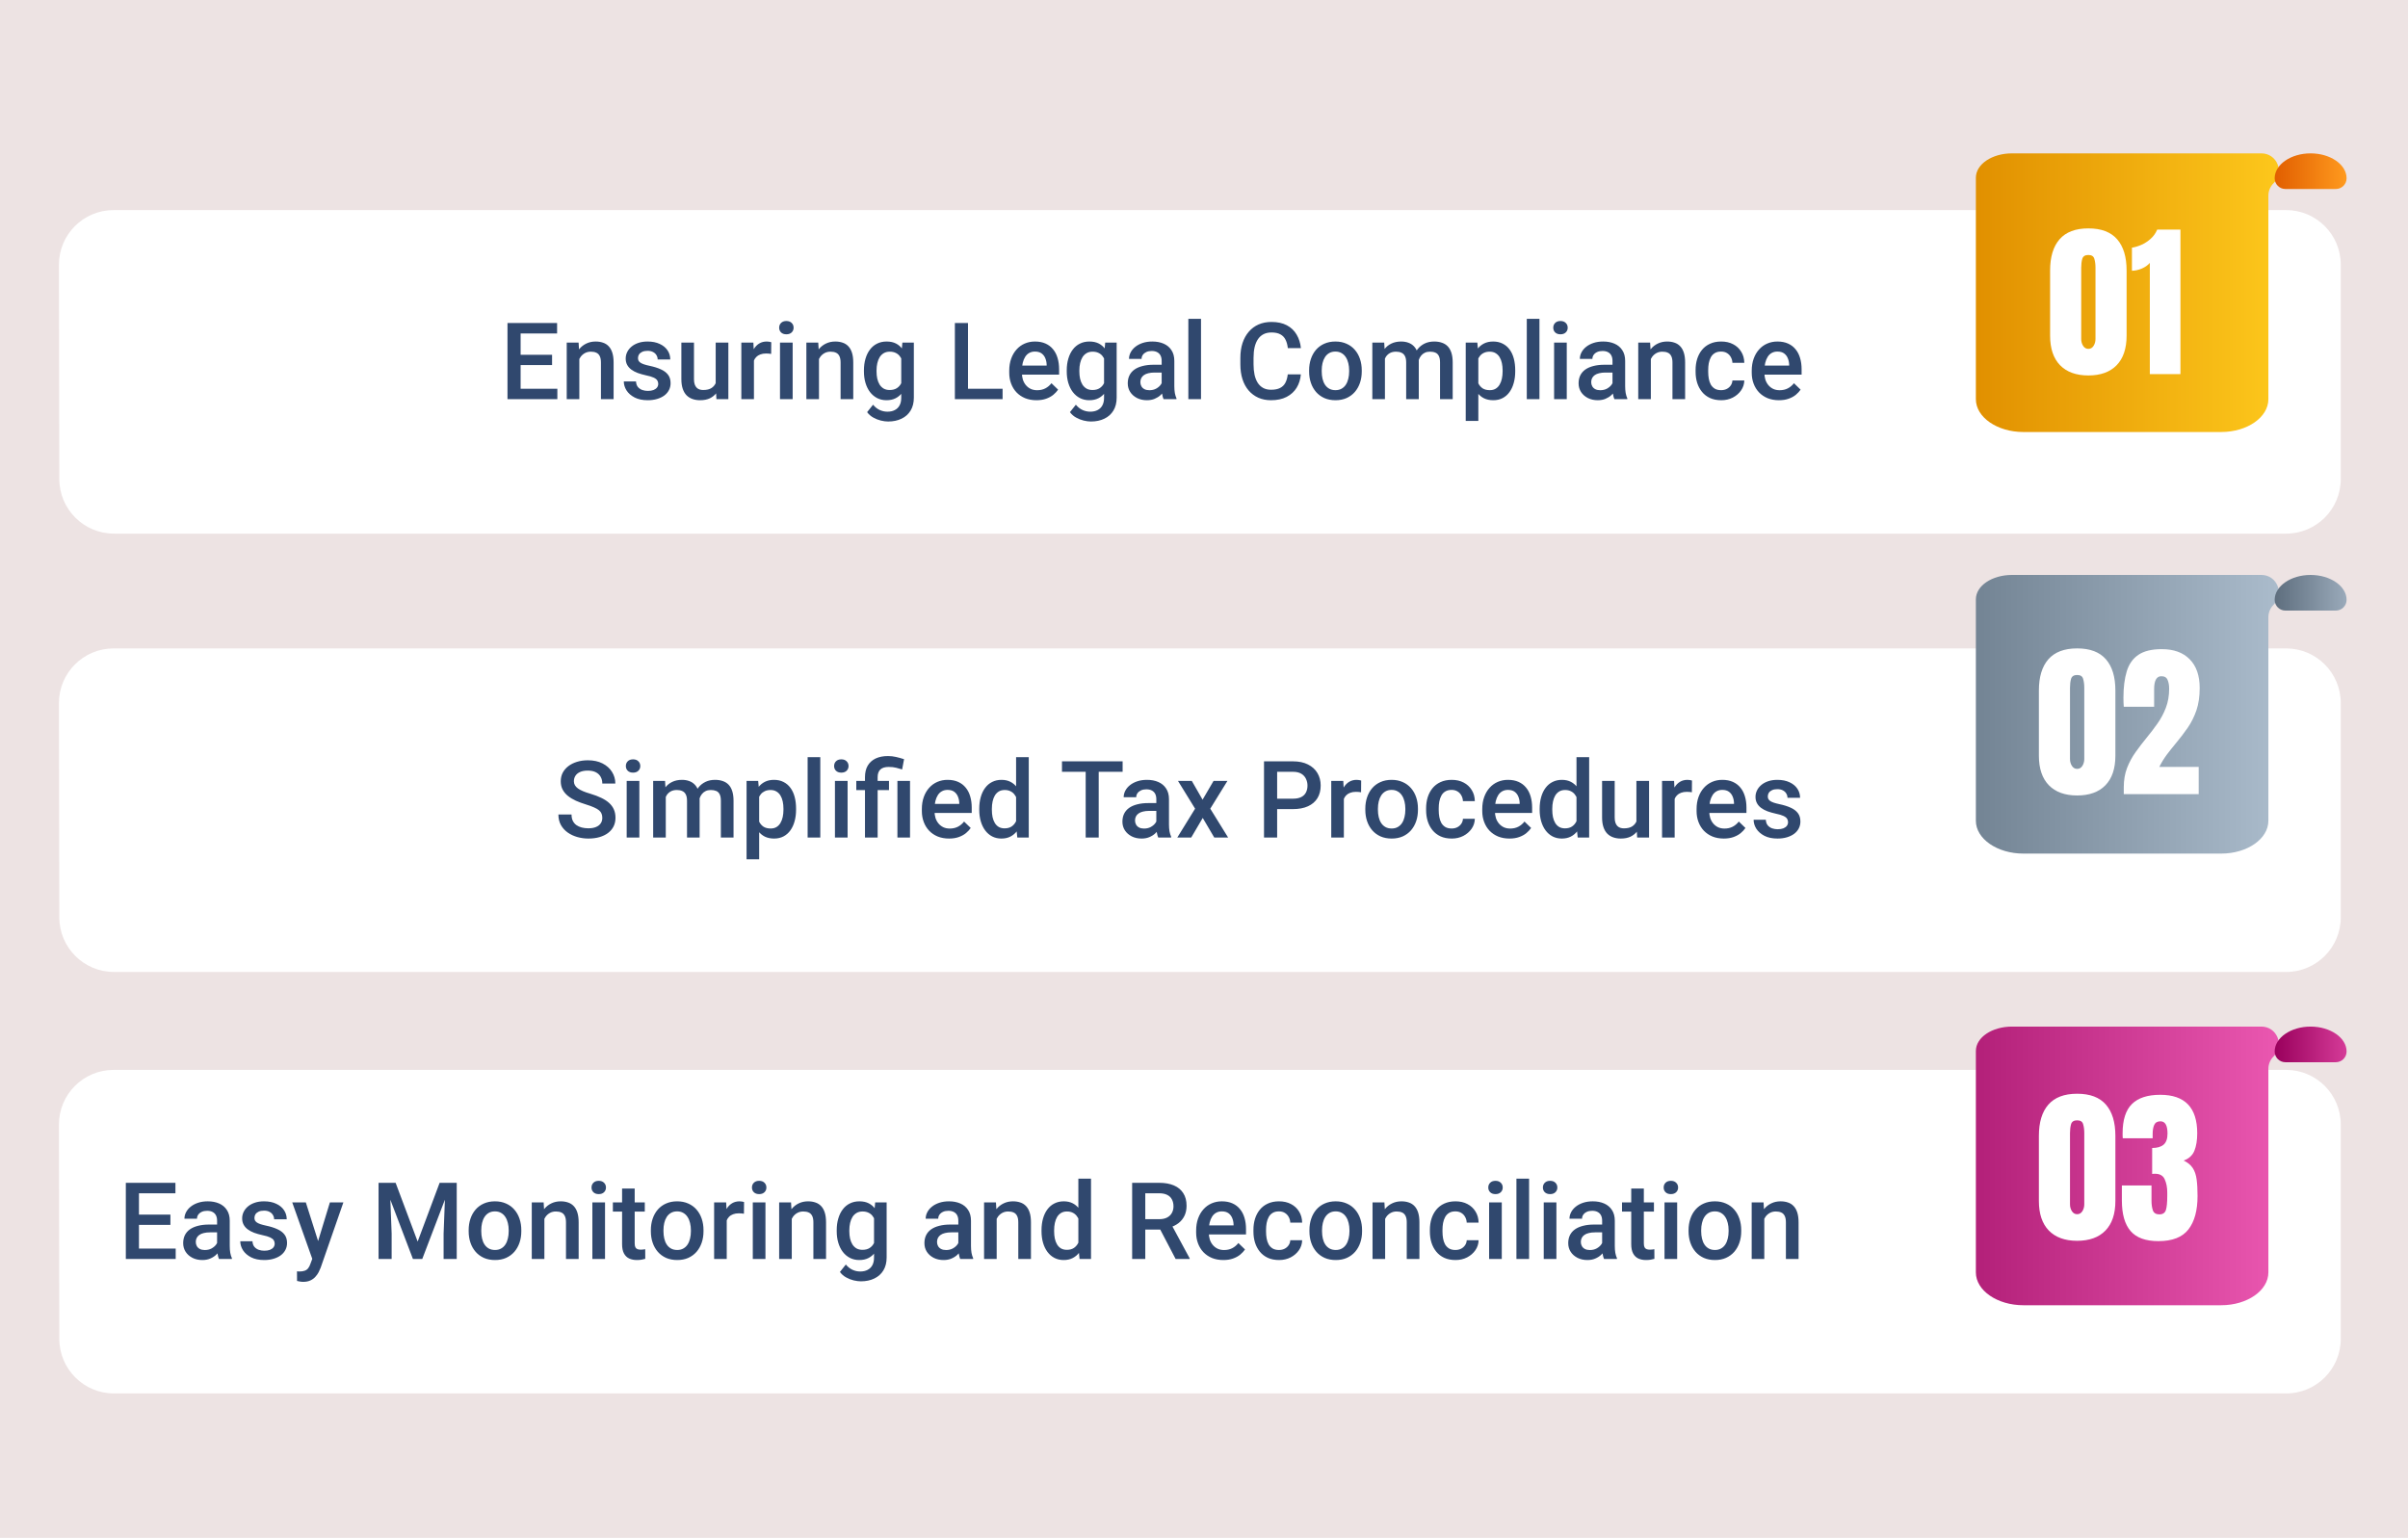 <svg width="1146" height="732" viewBox="0 0 1146 732" fill="none" xmlns="http://www.w3.org/2000/svg">
<g clip-path="url(#clip0_7_2525)">
<rect width="1146" height="732" fill="#EDE3E3"/>
<g filter="url(#filter0_d_7_2525)">
<path fill-rule="evenodd" clip-rule="evenodd" d="M54.047 505.258C39.669 505.258 28.021 516.927 28.047 531.305L28.231 633.305C28.257 647.646 39.89 659.258 54.231 659.258H219.585H1088C1102.36 659.258 1114 647.617 1114 633.258V531.258C1114 516.898 1102.36 505.258 1088 505.258H54.047Z" fill="white"/>
</g>
<path d="M83.616 594.302V599.258H64.366V594.302H83.616ZM66.134 563V599.258H59.884V563H66.134ZM81.101 578.141V583.021H64.366V578.141H81.101ZM83.491 563V567.98H64.366V563H83.491ZM103.313 593.854V581.004C103.313 580.042 103.139 579.211 102.791 578.514C102.442 577.817 101.911 577.277 101.197 576.896C100.5 576.514 99.62 576.323 98.557 576.323C97.578 576.323 96.731 576.489 96.017 576.821C95.303 577.153 94.747 577.601 94.349 578.166C93.95 578.73 93.751 579.369 93.751 580.083H87.774C87.774 579.021 88.032 577.991 88.546 576.995C89.061 575.999 89.808 575.111 90.788 574.331C91.767 573.55 92.938 572.936 94.299 572.488C95.66 572.04 97.188 571.815 98.881 571.815C100.906 571.815 102.699 572.156 104.26 572.836C105.837 573.517 107.074 574.546 107.97 575.924C108.883 577.286 109.34 578.996 109.34 581.054V593.032C109.34 594.261 109.423 595.365 109.589 596.344C109.771 597.307 110.029 598.146 110.361 598.859V599.258H104.21C103.928 598.61 103.704 597.789 103.538 596.792C103.388 595.78 103.313 594.8 103.313 593.854ZM104.185 582.872L104.235 586.583H99.927C98.814 586.583 97.835 586.69 96.988 586.906C96.142 587.105 95.436 587.404 94.872 587.803C94.307 588.201 93.884 588.683 93.602 589.247C93.319 589.812 93.178 590.451 93.178 591.165C93.178 591.878 93.344 592.534 93.676 593.132C94.008 593.713 94.49 594.169 95.121 594.501C95.768 594.833 96.548 595 97.461 595C98.69 595 99.761 594.75 100.674 594.252C101.604 593.738 102.334 593.115 102.865 592.385C103.396 591.638 103.679 590.932 103.712 590.268L105.654 592.933C105.455 593.613 105.115 594.344 104.633 595.124C104.152 595.904 103.521 596.651 102.741 597.365C101.977 598.062 101.056 598.635 99.977 599.083C98.914 599.532 97.686 599.756 96.291 599.756C94.531 599.756 92.962 599.407 91.585 598.71C90.207 597.996 89.127 597.042 88.347 595.846C87.567 594.634 87.177 593.265 87.177 591.737C87.177 590.31 87.442 589.048 87.974 587.952C88.522 586.84 89.318 585.91 90.364 585.163C91.427 584.416 92.722 583.852 94.249 583.47C95.776 583.071 97.519 582.872 99.478 582.872H104.185ZM130.731 591.961C130.731 591.364 130.582 590.824 130.283 590.343C129.984 589.845 129.411 589.396 128.564 588.998C127.734 588.6 126.506 588.234 124.879 587.902C123.451 587.587 122.14 587.213 120.944 586.782C119.766 586.333 118.753 585.794 117.906 585.163C117.06 584.532 116.404 583.785 115.939 582.922C115.474 582.059 115.242 581.062 115.242 579.934C115.242 578.838 115.482 577.8 115.964 576.821C116.445 575.841 117.134 574.978 118.031 574.231C118.927 573.484 120.015 572.895 121.293 572.463C122.588 572.031 124.032 571.815 125.626 571.815C127.884 571.815 129.818 572.197 131.428 572.961C133.055 573.708 134.3 574.729 135.164 576.024C136.027 577.302 136.458 578.747 136.458 580.357H130.457C130.457 579.643 130.274 578.979 129.909 578.365C129.561 577.734 129.029 577.228 128.315 576.846C127.602 576.447 126.705 576.248 125.626 576.248C124.597 576.248 123.742 576.414 123.061 576.746C122.397 577.062 121.899 577.477 121.567 577.991C121.251 578.506 121.094 579.07 121.094 579.685C121.094 580.133 121.177 580.54 121.343 580.905C121.525 581.253 121.824 581.577 122.239 581.876C122.654 582.158 123.219 582.424 123.933 582.673C124.663 582.922 125.576 583.163 126.672 583.395C128.73 583.827 130.499 584.383 131.976 585.063C133.47 585.728 134.616 586.591 135.413 587.653C136.209 588.699 136.608 590.027 136.608 591.638C136.608 592.833 136.351 593.929 135.836 594.925C135.338 595.904 134.607 596.759 133.645 597.49C132.682 598.204 131.528 598.76 130.183 599.158C128.855 599.557 127.361 599.756 125.701 599.756C123.26 599.756 121.193 599.324 119.5 598.461C117.807 597.581 116.52 596.46 115.64 595.099C114.777 593.721 114.345 592.293 114.345 590.816H120.147C120.214 591.928 120.521 592.816 121.069 593.48C121.633 594.128 122.331 594.601 123.161 594.9C124.007 595.182 124.879 595.323 125.775 595.323C126.854 595.323 127.759 595.182 128.49 594.9C129.22 594.601 129.776 594.203 130.158 593.705C130.54 593.19 130.731 592.609 130.731 591.961ZM149.682 596.319L157.003 572.313H163.428L152.62 603.367C152.371 604.031 152.047 604.753 151.649 605.533C151.25 606.313 150.728 607.052 150.08 607.75C149.449 608.463 148.661 609.036 147.714 609.468C146.768 609.916 145.623 610.14 144.278 610.14C143.747 610.14 143.232 610.09 142.734 609.991C142.252 609.908 141.796 609.816 141.364 609.717L141.339 605.135C141.505 605.151 141.705 605.168 141.937 605.185C142.186 605.201 142.385 605.209 142.535 605.209C143.531 605.209 144.361 605.085 145.025 604.836C145.689 604.604 146.229 604.222 146.644 603.69C147.075 603.159 147.44 602.445 147.739 601.549L149.682 596.319ZM145.548 572.313L151.948 592.484L153.019 598.81L148.86 599.88L139.073 572.313H145.548ZM182.702 563H188.28L198.764 590.965L209.223 563H214.801L200.956 599.258H196.523L182.702 563ZM180.162 563H185.466L186.388 587.205V599.258H180.162V563ZM212.037 563H217.366V599.258H211.116V587.205L212.037 563ZM223.044 586.084V585.512C223.044 583.569 223.326 581.768 223.891 580.108C224.455 578.431 225.269 576.979 226.331 575.75C227.41 574.505 228.722 573.542 230.266 572.861C231.826 572.164 233.586 571.815 235.545 571.815C237.521 571.815 239.28 572.164 240.824 572.861C242.385 573.542 243.705 574.505 244.784 575.75C245.863 576.979 246.685 578.431 247.249 580.108C247.813 581.768 248.096 583.569 248.096 585.512V586.084C248.096 588.027 247.813 589.828 247.249 591.488C246.685 593.148 245.863 594.601 244.784 595.846C243.705 597.075 242.393 598.038 240.849 598.735C239.305 599.416 237.554 599.756 235.595 599.756C233.619 599.756 231.851 599.416 230.291 598.735C228.747 598.038 227.435 597.075 226.356 595.846C225.277 594.601 224.455 593.148 223.891 591.488C223.326 589.828 223.044 588.027 223.044 586.084ZM229.045 585.512V586.084C229.045 587.296 229.17 588.442 229.419 589.521C229.668 590.6 230.058 591.546 230.589 592.36C231.121 593.173 231.801 593.812 232.631 594.277C233.461 594.742 234.449 594.975 235.595 594.975C236.707 594.975 237.67 594.742 238.483 594.277C239.313 593.812 239.994 593.173 240.525 592.36C241.057 591.546 241.447 590.6 241.696 589.521C241.961 588.442 242.094 587.296 242.094 586.084V585.512C242.094 584.316 241.961 583.188 241.696 582.125C241.447 581.046 241.048 580.091 240.5 579.261C239.969 578.431 239.289 577.784 238.458 577.319C237.645 576.837 236.674 576.597 235.545 576.597C234.416 576.597 233.437 576.837 232.606 577.319C231.793 577.784 231.121 578.431 230.589 579.261C230.058 580.091 229.668 581.046 229.419 582.125C229.17 583.188 229.045 584.316 229.045 585.512ZM259.078 578.066V599.258H253.076V572.313H258.729L259.078 578.066ZM258.007 584.79L256.064 584.765C256.081 582.855 256.347 581.104 256.861 579.51C257.393 577.917 258.123 576.547 259.053 575.401C259.999 574.256 261.128 573.376 262.439 572.762C263.751 572.131 265.212 571.815 266.822 571.815C268.117 571.815 269.288 571.998 270.333 572.363C271.396 572.712 272.301 573.285 273.048 574.082C273.812 574.878 274.393 575.916 274.791 577.194C275.189 578.456 275.389 580.008 275.389 581.851V599.258H269.362V581.826C269.362 580.531 269.171 579.51 268.79 578.763C268.424 578 267.885 577.46 267.171 577.145C266.474 576.812 265.602 576.646 264.556 576.646C263.527 576.646 262.605 576.862 261.792 577.294C260.979 577.726 260.29 578.315 259.725 579.062C259.177 579.809 258.754 580.672 258.455 581.652C258.156 582.631 258.007 583.677 258.007 584.79ZM287.939 572.313V599.258H281.913V572.313H287.939ZM281.515 565.241C281.515 564.328 281.813 563.573 282.411 562.975C283.025 562.361 283.872 562.054 284.951 562.054C286.014 562.054 286.852 562.361 287.466 562.975C288.081 563.573 288.388 564.328 288.388 565.241C288.388 566.138 288.081 566.885 287.466 567.482C286.852 568.08 286.014 568.379 284.951 568.379C283.872 568.379 283.025 568.08 282.411 567.482C281.813 566.885 281.515 566.138 281.515 565.241ZM306.865 572.313V576.696H291.675V572.313H306.865ZM296.058 565.714H302.059V591.812C302.059 592.642 302.175 593.281 302.408 593.729C302.657 594.161 302.997 594.452 303.429 594.601C303.86 594.75 304.367 594.825 304.948 594.825C305.363 594.825 305.761 594.8 306.143 594.75C306.525 594.701 306.832 594.651 307.064 594.601L307.089 599.183C306.591 599.333 306.01 599.465 305.346 599.582C304.699 599.698 303.952 599.756 303.105 599.756C301.727 599.756 300.507 599.515 299.444 599.034C298.382 598.536 297.552 597.73 296.954 596.618C296.356 595.506 296.058 594.028 296.058 592.186V565.714ZM309.754 586.084V585.512C309.754 583.569 310.036 581.768 310.601 580.108C311.165 578.431 311.979 576.979 313.041 575.75C314.12 574.505 315.432 573.542 316.976 572.861C318.536 572.164 320.296 571.815 322.255 571.815C324.23 571.815 325.99 572.164 327.534 572.861C329.095 573.542 330.415 574.505 331.494 575.75C332.573 576.979 333.395 578.431 333.959 580.108C334.523 581.768 334.806 583.569 334.806 585.512V586.084C334.806 588.027 334.523 589.828 333.959 591.488C333.395 593.148 332.573 594.601 331.494 595.846C330.415 597.075 329.103 598.038 327.559 598.735C326.015 599.416 324.264 599.756 322.305 599.756C320.329 599.756 318.561 599.416 317 598.735C315.457 598.038 314.145 597.075 313.066 595.846C311.987 594.601 311.165 593.148 310.601 591.488C310.036 589.828 309.754 588.027 309.754 586.084ZM315.755 585.512V586.084C315.755 587.296 315.88 588.442 316.129 589.521C316.378 590.6 316.768 591.546 317.299 592.36C317.831 593.173 318.511 593.812 319.341 594.277C320.171 594.742 321.159 594.975 322.305 594.975C323.417 594.975 324.38 594.742 325.193 594.277C326.023 593.812 326.704 593.173 327.235 592.36C327.767 591.546 328.157 590.6 328.406 589.521C328.671 588.442 328.804 587.296 328.804 586.084V585.512C328.804 584.316 328.671 583.188 328.406 582.125C328.157 581.046 327.758 580.091 327.21 579.261C326.679 578.431 325.999 577.784 325.168 577.319C324.355 576.837 323.384 576.597 322.255 576.597C321.126 576.597 320.146 576.837 319.316 577.319C318.503 577.784 317.831 578.431 317.299 579.261C316.768 580.091 316.378 581.046 316.129 582.125C315.88 583.188 315.755 584.316 315.755 585.512ZM345.862 577.443V599.258H339.861V572.313H345.588L345.862 577.443ZM354.105 572.139L354.055 577.717C353.69 577.651 353.292 577.601 352.86 577.568C352.445 577.535 352.03 577.518 351.615 577.518C350.585 577.518 349.681 577.667 348.9 577.966C348.12 578.249 347.464 578.664 346.933 579.211C346.418 579.743 346.02 580.39 345.738 581.154C345.456 581.917 345.29 582.772 345.24 583.719L343.87 583.818C343.87 582.125 344.036 580.556 344.368 579.112C344.7 577.667 345.198 576.397 345.862 575.302C346.543 574.206 347.39 573.351 348.402 572.737C349.432 572.123 350.619 571.815 351.963 571.815C352.329 571.815 352.719 571.849 353.134 571.915C353.565 571.981 353.889 572.056 354.105 572.139ZM364.29 572.313V599.258H358.264V572.313H364.29ZM357.865 565.241C357.865 564.328 358.164 563.573 358.762 562.975C359.376 562.361 360.223 562.054 361.302 562.054C362.364 562.054 363.203 562.361 363.817 562.975C364.431 563.573 364.738 564.328 364.738 565.241C364.738 566.138 364.431 566.885 363.817 567.482C363.203 568.08 362.364 568.379 361.302 568.379C360.223 568.379 359.376 568.08 358.762 567.482C358.164 566.885 357.865 566.138 357.865 565.241ZM376.816 578.066V599.258H370.814V572.313H376.467L376.816 578.066ZM375.745 584.79L373.803 584.765C373.819 582.855 374.085 581.104 374.6 579.51C375.131 577.917 375.861 576.547 376.791 575.401C377.737 574.256 378.866 573.376 380.178 572.762C381.489 572.131 382.95 571.815 384.561 571.815C385.855 571.815 387.026 571.998 388.072 572.363C389.134 572.712 390.039 573.285 390.786 574.082C391.55 574.878 392.131 575.916 392.529 577.194C392.928 578.456 393.127 580.008 393.127 581.851V599.258H387.101V581.826C387.101 580.531 386.91 579.51 386.528 578.763C386.163 578 385.623 577.46 384.909 577.145C384.212 576.812 383.34 576.646 382.294 576.646C381.265 576.646 380.344 576.862 379.53 577.294C378.717 577.726 378.028 578.315 377.463 579.062C376.916 579.809 376.492 580.672 376.193 581.652C375.895 582.631 375.745 583.677 375.745 584.79ZM416.51 572.313H421.964V598.511C421.964 600.935 421.449 602.993 420.42 604.687C419.391 606.38 417.955 607.667 416.112 608.546C414.269 609.443 412.136 609.891 409.712 609.891C408.683 609.891 407.537 609.742 406.275 609.443C405.03 609.144 403.818 608.663 402.64 607.999C401.478 607.351 400.506 606.496 399.726 605.434L402.54 601.897C403.503 603.043 404.565 603.881 405.728 604.413C406.89 604.944 408.11 605.209 409.388 605.209C410.766 605.209 411.937 604.952 412.899 604.438C413.879 603.939 414.634 603.201 415.166 602.221C415.697 601.242 415.962 600.046 415.962 598.635V578.415L416.51 572.313ZM398.207 586.084V585.562C398.207 583.52 398.456 581.66 398.954 579.983C399.452 578.29 400.166 576.837 401.096 575.625C402.025 574.397 403.154 573.459 404.482 572.812C405.811 572.147 407.313 571.815 408.99 571.815C410.733 571.815 412.219 572.131 413.447 572.762C414.692 573.393 415.73 574.297 416.56 575.476C417.39 576.638 418.038 578.033 418.502 579.66C418.984 581.27 419.341 583.063 419.573 585.039V586.707C419.357 588.633 418.992 590.393 418.478 591.986C417.963 593.58 417.282 594.958 416.436 596.12C415.589 597.282 414.543 598.179 413.298 598.81C412.069 599.44 410.617 599.756 408.94 599.756C407.296 599.756 405.811 599.416 404.482 598.735C403.171 598.054 402.042 597.1 401.096 595.871C400.166 594.643 399.452 593.198 398.954 591.538C398.456 589.861 398.207 588.043 398.207 586.084ZM404.208 585.562V586.084C404.208 587.313 404.325 588.458 404.557 589.521C404.806 590.583 405.18 591.521 405.678 592.335C406.192 593.132 406.84 593.763 407.62 594.228C408.417 594.676 409.355 594.9 410.434 594.9C411.845 594.9 412.999 594.601 413.896 594.003C414.809 593.406 415.506 592.601 415.987 591.588C416.485 590.559 416.834 589.413 417.033 588.151V583.644C416.934 582.665 416.726 581.751 416.411 580.905C416.112 580.058 415.705 579.319 415.19 578.688C414.676 578.041 414.028 577.543 413.248 577.194C412.468 576.829 411.546 576.646 410.484 576.646C409.405 576.646 408.467 576.879 407.67 577.344C406.873 577.809 406.217 578.448 405.703 579.261C405.205 580.075 404.831 581.021 404.582 582.1C404.333 583.179 404.208 584.333 404.208 585.562ZM456.08 593.854V581.004C456.08 580.042 455.906 579.211 455.557 578.514C455.208 577.817 454.677 577.277 453.963 576.896C453.266 576.514 452.386 576.323 451.324 576.323C450.344 576.323 449.498 576.489 448.784 576.821C448.07 577.153 447.514 577.601 447.115 578.166C446.717 578.73 446.518 579.369 446.518 580.083H440.541C440.541 579.021 440.798 577.991 441.313 576.995C441.828 575.999 442.575 575.111 443.554 574.331C444.534 573.55 445.704 572.936 447.065 572.488C448.427 572.04 449.954 571.815 451.647 571.815C453.673 571.815 455.466 572.156 457.026 572.836C458.604 573.517 459.84 574.546 460.737 575.924C461.65 577.286 462.106 578.996 462.106 581.054V593.032C462.106 594.261 462.189 595.365 462.355 596.344C462.538 597.307 462.795 598.146 463.127 598.859V599.258H456.977C456.694 598.61 456.47 597.789 456.304 596.792C456.155 595.78 456.08 594.8 456.08 593.854ZM456.952 582.872L457.001 586.583H452.693C451.581 586.583 450.602 586.69 449.755 586.906C448.908 587.105 448.203 587.404 447.638 587.803C447.074 588.201 446.65 588.683 446.368 589.247C446.086 589.812 445.945 590.451 445.945 591.165C445.945 591.878 446.111 592.534 446.443 593.132C446.775 593.713 447.256 594.169 447.887 594.501C448.535 594.833 449.315 595 450.228 595C451.457 595 452.527 594.75 453.44 594.252C454.37 593.738 455.101 593.115 455.632 592.385C456.163 591.638 456.445 590.932 456.479 590.268L458.421 592.933C458.222 593.613 457.881 594.344 457.4 595.124C456.918 595.904 456.288 596.651 455.507 597.365C454.744 598.062 453.822 598.635 452.743 599.083C451.681 599.532 450.452 599.756 449.058 599.756C447.298 599.756 445.729 599.407 444.351 598.71C442.973 597.996 441.894 597.042 441.114 595.846C440.333 594.634 439.943 593.265 439.943 591.737C439.943 590.31 440.209 589.048 440.74 587.952C441.288 586.84 442.085 585.91 443.131 585.163C444.193 584.416 445.488 583.852 447.016 583.47C448.543 583.071 450.286 582.872 452.245 582.872H456.952ZM474.333 578.066V599.258H468.332V572.313H473.985L474.333 578.066ZM473.263 584.79L471.32 584.765C471.337 582.855 471.603 581.104 472.117 579.51C472.648 577.917 473.379 576.547 474.309 575.401C475.255 574.256 476.384 573.376 477.695 572.762C479.007 572.131 480.468 571.815 482.078 571.815C483.373 571.815 484.543 571.998 485.589 572.363C486.652 572.712 487.557 573.285 488.304 574.082C489.067 574.878 489.648 575.916 490.047 577.194C490.445 578.456 490.645 580.008 490.645 581.851V599.258H484.618V581.826C484.618 580.531 484.427 579.51 484.045 578.763C483.68 578 483.141 577.46 482.427 577.145C481.729 576.812 480.858 576.646 479.812 576.646C478.783 576.646 477.861 576.862 477.048 577.294C476.234 577.726 475.545 578.315 474.981 579.062C474.433 579.809 474.01 580.672 473.711 581.652C473.412 582.631 473.263 583.677 473.263 584.79ZM513.206 593.68V561.008H519.232V599.258H513.779L513.206 593.68ZM495.675 586.084V585.562C495.675 583.52 495.916 581.66 496.397 579.983C496.878 578.29 497.576 576.837 498.489 575.625C499.402 574.397 500.514 573.459 501.826 572.812C503.137 572.147 504.615 571.815 506.258 571.815C507.885 571.815 509.313 572.131 510.542 572.762C511.77 573.393 512.816 574.297 513.679 575.476C514.542 576.638 515.231 578.033 515.746 579.66C516.261 581.27 516.626 583.063 516.842 585.039V586.707C516.626 588.633 516.261 590.393 515.746 591.986C515.231 593.58 514.542 594.958 513.679 596.12C512.816 597.282 511.762 598.179 510.517 598.81C509.288 599.44 507.852 599.756 506.208 599.756C504.582 599.756 503.112 599.416 501.801 598.735C500.506 598.054 499.402 597.1 498.489 595.871C497.576 594.643 496.878 593.198 496.397 591.538C495.916 589.861 495.675 588.043 495.675 586.084ZM501.676 585.562V586.084C501.676 587.313 501.784 588.458 502 589.521C502.232 590.583 502.589 591.521 503.071 592.335C503.552 593.132 504.175 593.763 504.938 594.228C505.719 594.676 506.648 594.9 507.728 594.9C509.089 594.9 510.209 594.601 511.089 594.003C511.969 593.406 512.658 592.601 513.156 591.588C513.671 590.559 514.02 589.413 514.202 588.151V583.644C514.103 582.665 513.895 581.751 513.58 580.905C513.281 580.058 512.874 579.319 512.359 578.688C511.845 578.041 511.206 577.543 510.442 577.194C509.695 576.829 508.807 576.646 507.777 576.646C506.682 576.646 505.752 576.879 504.988 577.344C504.225 577.809 503.594 578.448 503.096 579.261C502.614 580.075 502.257 581.021 502.025 582.1C501.792 583.179 501.676 584.333 501.676 585.562ZM538.806 563H551.63C554.386 563 556.735 563.415 558.678 564.245C560.62 565.075 562.106 566.304 563.135 567.931C564.181 569.541 564.704 571.533 564.704 573.907C564.704 575.717 564.372 577.311 563.708 578.688C563.044 580.066 562.106 581.229 560.894 582.175C559.682 583.104 558.238 583.827 556.561 584.341L554.668 585.263H543.139L543.089 580.307H551.73C553.224 580.307 554.469 580.042 555.465 579.51C556.461 578.979 557.208 578.257 557.707 577.344C558.221 576.414 558.479 575.368 558.479 574.206C558.479 572.944 558.229 571.849 557.731 570.919C557.25 569.973 556.503 569.25 555.49 568.752C554.478 568.238 553.191 567.98 551.63 567.98H545.056V599.258H538.806V563ZM559.5 599.258L550.983 582.972L557.532 582.947L566.173 598.934V599.258H559.5ZM582.21 599.756C580.218 599.756 578.417 599.432 576.807 598.785C575.213 598.121 573.852 597.199 572.723 596.021C571.61 594.842 570.755 593.456 570.158 591.862C569.56 590.268 569.261 588.55 569.261 586.707V585.711C569.261 583.603 569.568 581.693 570.183 579.983C570.797 578.273 571.652 576.812 572.748 575.601C573.843 574.372 575.138 573.434 576.632 572.787C578.126 572.139 579.745 571.815 581.488 571.815C583.414 571.815 585.099 572.139 586.543 572.787C587.988 573.434 589.183 574.347 590.129 575.526C591.092 576.688 591.806 578.074 592.271 579.685C592.752 581.295 592.993 583.071 592.993 585.014V587.579H572.175V583.271H587.066V582.797C587.033 581.718 586.817 580.706 586.419 579.759C586.037 578.813 585.448 578.049 584.651 577.468C583.854 576.887 582.792 576.597 581.463 576.597C580.467 576.597 579.579 576.812 578.799 577.244C578.035 577.659 577.396 578.265 576.881 579.062C576.367 579.859 575.968 580.822 575.686 581.951C575.42 583.063 575.288 584.316 575.288 585.711V586.707C575.288 587.886 575.445 588.981 575.761 589.994C576.093 590.99 576.574 591.862 577.205 592.609C577.836 593.356 578.6 593.945 579.496 594.377C580.393 594.792 581.414 595 582.559 595C584.003 595 585.29 594.709 586.419 594.128C587.548 593.547 588.527 592.725 589.357 591.663L592.52 594.726C591.939 595.572 591.184 596.386 590.254 597.166C589.324 597.93 588.187 598.552 586.842 599.034C585.514 599.515 583.97 599.756 582.21 599.756ZM608.682 594.975C609.661 594.975 610.541 594.784 611.321 594.402C612.118 594.003 612.757 593.456 613.239 592.758C613.737 592.061 614.011 591.256 614.061 590.343H619.713C619.68 592.086 619.166 593.671 618.169 595.099C617.173 596.527 615.854 597.664 614.21 598.511C612.566 599.341 610.749 599.756 608.756 599.756C606.698 599.756 604.905 599.407 603.377 598.71C601.85 597.996 600.58 597.017 599.567 595.771C598.555 594.526 597.791 593.09 597.276 591.463C596.778 589.836 596.529 588.093 596.529 586.234V585.362C596.529 583.503 596.778 581.76 597.276 580.133C597.791 578.489 598.555 577.045 599.567 575.8C600.58 574.555 601.85 573.583 603.377 572.886C604.905 572.172 606.689 571.815 608.731 571.815C610.89 571.815 612.782 572.247 614.409 573.11C616.036 573.957 617.314 575.144 618.244 576.671C619.19 578.182 619.68 579.942 619.713 581.951H614.061C614.011 580.955 613.762 580.058 613.313 579.261C612.882 578.448 612.268 577.8 611.471 577.319C610.69 576.837 609.752 576.597 608.657 576.597C607.445 576.597 606.44 576.846 605.644 577.344C604.847 577.825 604.224 578.489 603.776 579.336C603.328 580.166 603.004 581.104 602.805 582.15C602.622 583.179 602.531 584.25 602.531 585.362V586.234C602.531 587.346 602.622 588.425 602.805 589.471C602.987 590.517 603.303 591.455 603.751 592.285C604.216 593.099 604.847 593.754 605.644 594.252C606.44 594.734 607.453 594.975 608.682 594.975ZM623.175 586.084V585.512C623.175 583.569 623.457 581.768 624.021 580.108C624.586 578.431 625.399 576.979 626.462 575.75C627.541 574.505 628.853 573.542 630.396 572.861C631.957 572.164 633.717 571.815 635.676 571.815C637.651 571.815 639.411 572.164 640.955 572.861C642.516 573.542 643.835 574.505 644.915 575.75C645.994 576.979 646.815 578.431 647.38 580.108C647.944 581.768 648.227 583.569 648.227 585.512V586.084C648.227 588.027 647.944 589.828 647.38 591.488C646.815 593.148 645.994 594.601 644.915 595.846C643.835 597.075 642.524 598.038 640.98 598.735C639.436 599.416 637.685 599.756 635.726 599.756C633.75 599.756 631.982 599.416 630.421 598.735C628.877 598.038 627.566 597.075 626.487 595.846C625.408 594.601 624.586 593.148 624.021 591.488C623.457 589.828 623.175 588.027 623.175 586.084ZM629.176 585.512V586.084C629.176 587.296 629.301 588.442 629.55 589.521C629.799 590.6 630.189 591.546 630.72 592.36C631.251 593.173 631.932 593.812 632.762 594.277C633.592 594.742 634.58 594.975 635.726 594.975C636.838 594.975 637.801 594.742 638.614 594.277C639.444 593.812 640.125 593.173 640.656 592.36C641.188 591.546 641.578 590.6 641.827 589.521C642.092 588.442 642.225 587.296 642.225 586.084V585.512C642.225 584.316 642.092 583.188 641.827 582.125C641.578 581.046 641.179 580.091 640.631 579.261C640.1 578.431 639.419 577.784 638.589 577.319C637.776 576.837 636.805 576.597 635.676 576.597C634.547 576.597 633.567 576.837 632.737 577.319C631.924 577.784 631.251 578.431 630.72 579.261C630.189 580.091 629.799 581.046 629.55 582.125C629.301 583.188 629.176 584.316 629.176 585.512ZM659.208 578.066V599.258H653.207V572.313H658.86L659.208 578.066ZM658.138 584.79L656.195 584.765C656.212 582.855 656.478 581.104 656.992 579.51C657.523 577.917 658.254 576.547 659.184 575.401C660.13 574.256 661.259 573.376 662.57 572.762C663.882 572.131 665.343 571.815 666.953 571.815C668.248 571.815 669.418 571.998 670.464 572.363C671.527 572.712 672.432 573.285 673.179 574.082C673.942 574.878 674.523 575.916 674.922 577.194C675.32 578.456 675.52 580.008 675.52 581.851V599.258H669.493V581.826C669.493 580.531 669.302 579.51 668.92 578.763C668.555 578 668.016 577.46 667.302 577.145C666.604 576.812 665.733 576.646 664.687 576.646C663.658 576.646 662.736 576.862 661.923 577.294C661.109 577.726 660.42 578.315 659.856 579.062C659.308 579.809 658.885 580.672 658.586 581.652C658.287 582.631 658.138 583.677 658.138 584.79ZM692.652 594.975C693.632 594.975 694.512 594.784 695.292 594.402C696.089 594.003 696.728 593.456 697.209 592.758C697.708 592.061 697.981 591.256 698.031 590.343H703.684C703.651 592.086 703.136 593.671 702.14 595.099C701.144 596.527 699.824 597.664 698.181 598.511C696.537 599.341 694.719 599.756 692.727 599.756C690.668 599.756 688.875 599.407 687.348 598.71C685.821 597.996 684.551 597.017 683.538 595.771C682.525 594.526 681.762 593.09 681.247 591.463C680.749 589.836 680.5 588.093 680.5 586.234V585.362C680.5 583.503 680.749 581.76 681.247 580.133C681.762 578.489 682.525 577.045 683.538 575.8C684.551 574.555 685.821 573.583 687.348 572.886C688.875 572.172 690.66 571.815 692.702 571.815C694.86 571.815 696.753 572.247 698.38 573.11C700.007 573.957 701.285 575.144 702.215 576.671C703.161 578.182 703.651 579.942 703.684 581.951H698.031C697.981 580.955 697.732 580.058 697.284 579.261C696.853 578.448 696.238 577.8 695.441 577.319C694.661 576.837 693.723 576.597 692.627 576.597C691.416 576.597 690.411 576.846 689.614 577.344C688.817 577.825 688.195 578.489 687.747 579.336C687.298 580.166 686.975 581.104 686.775 582.15C686.593 583.179 686.501 584.25 686.501 585.362V586.234C686.501 587.346 686.593 588.425 686.775 589.471C686.958 590.517 687.273 591.455 687.722 592.285C688.187 593.099 688.817 593.754 689.614 594.252C690.411 594.734 691.424 594.975 692.652 594.975ZM714.716 572.313V599.258H708.689V572.313H714.716ZM708.291 565.241C708.291 564.328 708.59 563.573 709.188 562.975C709.802 562.361 710.648 562.054 711.728 562.054C712.79 562.054 713.628 562.361 714.243 562.975C714.857 563.573 715.164 564.328 715.164 565.241C715.164 566.138 714.857 566.885 714.243 567.482C713.628 568.08 712.79 568.379 711.728 568.379C710.648 568.379 709.802 568.08 709.188 567.482C708.59 566.885 708.291 566.138 708.291 565.241ZM727.715 561.008V599.258H721.688V561.008H727.715ZM740.714 572.313V599.258H734.688V572.313H740.714ZM734.289 565.241C734.289 564.328 734.588 563.573 735.186 562.975C735.8 562.361 736.646 562.054 737.726 562.054C738.788 562.054 739.626 562.361 740.241 562.975C740.855 563.573 741.162 564.328 741.162 565.241C741.162 566.138 740.855 566.885 740.241 567.482C739.626 568.08 738.788 568.379 737.726 568.379C736.646 568.379 735.8 568.08 735.186 567.482C734.588 566.885 734.289 566.138 734.289 565.241ZM762.479 593.854V581.004C762.479 580.042 762.304 579.211 761.956 578.514C761.607 577.817 761.076 577.277 760.362 576.896C759.665 576.514 758.785 576.323 757.722 576.323C756.743 576.323 755.896 576.489 755.182 576.821C754.468 577.153 753.912 577.601 753.514 578.166C753.115 578.73 752.916 579.369 752.916 580.083H746.939C746.939 579.021 747.197 577.991 747.711 576.995C748.226 575.999 748.973 575.111 749.953 574.331C750.932 573.55 752.103 572.936 753.464 572.488C754.825 572.04 756.353 571.815 758.046 571.815C760.071 571.815 761.864 572.156 763.425 572.836C765.002 573.517 766.239 574.546 767.135 575.924C768.048 577.286 768.505 578.996 768.505 581.054V593.032C768.505 594.261 768.588 595.365 768.754 596.344C768.937 597.307 769.194 598.146 769.526 598.859V599.258H763.375C763.093 598.61 762.869 597.789 762.703 596.792C762.553 595.78 762.479 594.8 762.479 593.854ZM763.35 582.872L763.4 586.583H759.092C757.979 586.583 757 586.69 756.153 586.906C755.307 587.105 754.601 587.404 754.037 587.803C753.472 588.201 753.049 588.683 752.767 589.247C752.484 589.812 752.343 590.451 752.343 591.165C752.343 591.878 752.509 592.534 752.841 593.132C753.173 593.713 753.655 594.169 754.286 594.501C754.933 594.833 755.713 595 756.626 595C757.855 595 758.926 594.75 759.839 594.252C760.769 593.738 761.499 593.115 762.03 592.385C762.562 591.638 762.844 590.932 762.877 590.268L764.819 592.933C764.62 593.613 764.28 594.344 763.798 595.124C763.317 595.904 762.686 596.651 761.906 597.365C761.142 598.062 760.221 598.635 759.142 599.083C758.079 599.532 756.851 599.756 755.456 599.756C753.696 599.756 752.127 599.407 750.75 598.71C749.372 597.996 748.292 597.042 747.512 595.846C746.732 594.634 746.342 593.265 746.342 591.737C746.342 590.31 746.607 589.048 747.139 587.952C747.687 586.84 748.483 585.91 749.529 585.163C750.592 584.416 751.887 583.852 753.414 583.47C754.941 583.071 756.685 582.872 758.644 582.872H763.35ZM787.132 572.313V576.696H771.941V572.313H787.132ZM776.324 565.714H782.326V591.812C782.326 592.642 782.442 593.281 782.674 593.729C782.923 594.161 783.264 594.452 783.695 594.601C784.127 594.75 784.633 594.825 785.214 594.825C785.629 594.825 786.028 594.8 786.41 594.75C786.792 594.701 787.099 594.651 787.331 594.601L787.356 599.183C786.858 599.333 786.277 599.465 785.613 599.582C784.965 599.698 784.218 599.756 783.372 599.756C781.994 599.756 780.773 599.515 779.711 599.034C778.648 598.536 777.818 597.73 777.221 596.618C776.623 595.506 776.324 594.028 776.324 592.186V565.714ZM798.188 572.313V599.258H792.162V572.313H798.188ZM791.764 565.241C791.764 564.328 792.062 563.573 792.66 562.975C793.274 562.361 794.121 562.054 795.2 562.054C796.263 562.054 797.101 562.361 797.715 562.975C798.33 563.573 798.637 564.328 798.637 565.241C798.637 566.138 798.33 566.885 797.715 567.482C797.101 568.08 796.263 568.379 795.2 568.379C794.121 568.379 793.274 568.08 792.66 567.482C792.062 566.885 791.764 566.138 791.764 565.241ZM803.617 586.084V585.512C803.617 583.569 803.899 581.768 804.464 580.108C805.028 578.431 805.842 576.979 806.904 575.75C807.983 574.505 809.295 573.542 810.839 572.861C812.399 572.164 814.159 571.815 816.118 571.815C818.094 571.815 819.854 572.164 821.397 572.861C822.958 573.542 824.278 574.505 825.357 575.75C826.436 576.979 827.258 578.431 827.822 580.108C828.387 581.768 828.669 583.569 828.669 585.512V586.084C828.669 588.027 828.387 589.828 827.822 591.488C827.258 593.148 826.436 594.601 825.357 595.846C824.278 597.075 822.966 598.038 821.422 598.735C819.878 599.416 818.127 599.756 816.168 599.756C814.192 599.756 812.424 599.416 810.864 598.735C809.32 598.038 808.008 597.075 806.929 595.846C805.85 594.601 805.028 593.148 804.464 591.488C803.899 589.828 803.617 588.027 803.617 586.084ZM809.619 585.512V586.084C809.619 587.296 809.743 588.442 809.992 589.521C810.241 590.6 810.631 591.546 811.163 592.36C811.694 593.173 812.375 593.812 813.205 594.277C814.035 594.742 815.022 594.975 816.168 594.975C817.28 594.975 818.243 594.742 819.057 594.277C819.887 593.812 820.567 593.173 821.099 592.36C821.63 591.546 822.02 590.6 822.269 589.521C822.535 588.442 822.667 587.296 822.667 586.084V585.512C822.667 584.316 822.535 583.188 822.269 582.125C822.02 581.046 821.622 580.091 821.074 579.261C820.542 578.431 819.862 577.784 819.032 577.319C818.218 576.837 817.247 576.597 816.118 576.597C814.989 576.597 814.01 576.837 813.18 577.319C812.366 577.784 811.694 578.431 811.163 579.261C810.631 580.091 810.241 581.046 809.992 582.125C809.743 583.188 809.619 584.316 809.619 585.512ZM839.651 578.066V599.258H833.649V572.313H839.302L839.651 578.066ZM838.58 584.79L836.638 584.765C836.654 582.855 836.92 581.104 837.435 579.51C837.966 577.917 838.696 576.547 839.626 575.401C840.572 574.256 841.701 573.376 843.013 572.762C844.324 572.131 845.785 571.815 847.396 571.815C848.69 571.815 849.861 571.998 850.907 572.363C851.969 572.712 852.874 573.285 853.621 574.082C854.385 574.878 854.966 575.916 855.364 577.194C855.763 578.456 855.962 580.008 855.962 581.851V599.258H849.936V581.826C849.936 580.531 849.745 579.51 849.363 578.763C848.998 578 848.458 577.46 847.744 577.145C847.047 576.812 846.175 576.646 845.129 576.646C844.1 576.646 843.179 576.862 842.365 577.294C841.552 577.726 840.863 578.315 840.298 579.062C839.75 579.809 839.327 580.672 839.028 581.652C838.729 582.631 838.58 583.677 838.58 584.79Z" fill="#30486E"/>
<path d="M1082.03 502.835C1087.33 497.641 1083.65 488.641 1076.23 488.641C1069.96 488.641 1064.71 488.641 1064.87 488.641H957.533C948.142 488.641 940.344 493.725 940.344 500.268C940.344 530.245 940.344 576.503 940.344 605.657C940.344 614.272 950.553 621.27 962.917 621.27H1057.12C1069.48 621.27 1079.55 614.272 1079.55 605.657C1079.55 580.487 1079.55 528.224 1079.55 508.745C1079.55 506.521 1080.45 504.392 1082.03 502.835Z" fill="url(#paint0_linear_7_2525)"/>
<path d="M988.539 590.602C982.732 590.602 978.24 588.974 975.062 585.719C971.911 582.464 970.336 577.776 970.336 571.656V540.641C970.336 534.182 971.833 529.234 974.828 525.797C977.849 522.333 982.419 520.602 988.539 520.602C994.685 520.602 999.255 522.333 1002.25 525.797C1005.24 529.234 1006.74 534.182 1006.74 540.641V571.656C1006.74 577.776 1005.17 582.464 1002.02 585.719C998.865 588.974 994.372 590.602 988.539 590.602ZM988.539 577.945C989.607 577.945 990.44 577.464 991.039 576.5C991.638 575.536 991.938 574.456 991.938 573.258V539.312C991.938 537.698 991.755 536.292 991.391 535.094C991.052 533.87 990.102 533.258 988.539 533.258C986.977 533.258 986.013 533.87 985.648 535.094C985.31 536.292 985.141 537.698 985.141 539.312V573.258C985.141 574.456 985.44 575.536 986.039 576.5C986.664 577.464 987.497 577.945 988.539 577.945ZM1027.21 590.758C1021.14 590.758 1016.73 589.156 1013.97 585.953C1011.21 582.75 1009.83 577.919 1009.83 571.461V564.273H1023.93V571.5C1023.93 573.323 1024.15 574.872 1024.59 576.148C1025.06 577.398 1026.09 578.023 1027.68 578.023C1029.29 578.023 1030.32 577.346 1030.77 575.992C1031.21 574.612 1031.43 572.372 1031.43 569.273V567.555C1031.43 565.185 1031.03 563.115 1030.22 561.344C1029.44 559.573 1027.89 558.688 1025.57 558.688C1025.28 558.688 1025.02 558.701 1024.79 558.727C1024.58 558.727 1024.4 558.74 1024.24 558.766V546.422C1026.61 546.422 1028.42 545.901 1029.67 544.859C1030.92 543.792 1031.55 542.021 1031.55 539.547C1031.55 535.667 1030.43 533.727 1028.19 533.727C1026.73 533.727 1025.74 534.299 1025.22 535.445C1024.72 536.565 1024.48 537.997 1024.48 539.742V541.812H1010.26C1010.23 541.5 1010.21 541.122 1010.18 540.68C1010.18 540.237 1010.18 539.807 1010.18 539.391C1010.18 533.089 1011.65 528.466 1014.59 525.523C1017.54 522.581 1022.04 521.109 1028.11 521.109C1039.83 521.109 1045.69 527.203 1045.69 539.391C1045.69 542.776 1045.23 545.576 1044.32 547.789C1043.41 549.977 1041.72 551.513 1039.24 552.398C1041.2 553.336 1042.64 554.534 1043.58 555.992C1044.52 557.451 1045.13 559.26 1045.41 561.422C1045.7 563.583 1045.84 566.201 1045.84 569.273C1045.84 576.148 1044.4 581.448 1041.51 585.172C1038.64 588.896 1033.88 590.758 1027.21 590.758Z" fill="white"/>
<path d="M1099.65 488.641C1109.05 488.641 1116.77 493.95 1116.77 500.499C1116.77 503.318 1114.48 505.603 1111.66 505.603H1087.66C1084.84 505.603 1082.55 503.318 1082.55 500.499C1082.55 493.95 1090.27 488.641 1099.65 488.641Z" fill="url(#paint1_linear_7_2525)"/>
<g filter="url(#filter1_d_7_2525)">
<path fill-rule="evenodd" clip-rule="evenodd" d="M54.047 304.641C39.669 304.641 28.021 316.31 28.047 330.688L28.231 432.688C28.257 447.029 39.89 458.641 54.231 458.641H219.585H1088C1102.36 458.641 1114 447 1114 432.641V330.641C1114 316.281 1102.36 304.641 1088 304.641H54.047Z" fill="white"/>
</g>
<path d="M286.645 389.302C286.645 388.555 286.528 387.891 286.296 387.31C286.08 386.729 285.69 386.198 285.125 385.716C284.561 385.235 283.764 384.77 282.735 384.322C281.722 383.857 280.427 383.384 278.85 382.902C277.124 382.371 275.53 381.782 274.069 381.134C272.625 380.47 271.363 379.707 270.284 378.843C269.205 377.963 268.366 376.959 267.769 375.83C267.171 374.685 266.872 373.365 266.872 371.871C266.872 370.393 267.179 369.048 267.793 367.836C268.424 366.625 269.312 365.579 270.458 364.699C271.62 363.802 272.99 363.113 274.567 362.632C276.144 362.134 277.887 361.885 279.796 361.885C282.486 361.885 284.802 362.383 286.744 363.379C288.703 364.375 290.206 365.711 291.251 367.388C292.314 369.065 292.845 370.916 292.845 372.941H286.645C286.645 371.746 286.387 370.692 285.873 369.779C285.375 368.849 284.611 368.119 283.582 367.587C282.569 367.056 281.282 366.791 279.722 366.791C278.244 366.791 277.016 367.015 276.036 367.463C275.057 367.911 274.326 368.517 273.845 369.281C273.363 370.044 273.123 370.908 273.123 371.871C273.123 372.551 273.28 373.174 273.596 373.738C273.911 374.286 274.393 374.801 275.04 375.282C275.688 375.747 276.501 376.187 277.48 376.602C278.46 377.017 279.614 377.416 280.942 377.797C282.951 378.395 284.702 379.059 286.196 379.79C287.69 380.503 288.936 381.317 289.932 382.23C290.928 383.143 291.675 384.181 292.173 385.343C292.671 386.488 292.92 387.792 292.92 389.252C292.92 390.78 292.613 392.158 291.999 393.386C291.384 394.598 290.504 395.636 289.359 396.499C288.23 397.346 286.869 398.001 285.275 398.466C283.698 398.915 281.938 399.139 279.996 399.139C278.252 399.139 276.534 398.906 274.841 398.441C273.164 397.977 271.637 397.271 270.259 396.325C268.881 395.362 267.785 394.167 266.972 392.739C266.158 391.294 265.751 389.609 265.751 387.684H272.002C272.002 388.862 272.201 389.867 272.6 390.697C273.015 391.527 273.587 392.208 274.318 392.739C275.048 393.253 275.895 393.635 276.858 393.884C277.837 394.133 278.883 394.258 279.996 394.258C281.457 394.258 282.677 394.05 283.656 393.635C284.652 393.22 285.399 392.639 285.897 391.892C286.396 391.145 286.645 390.282 286.645 389.302ZM304.275 371.696V398.641H298.249V371.696H304.275ZM297.851 364.624C297.851 363.711 298.149 362.956 298.747 362.358C299.361 361.744 300.208 361.437 301.287 361.437C302.35 361.437 303.188 361.744 303.802 362.358C304.417 362.956 304.724 363.711 304.724 364.624C304.724 365.521 304.417 366.268 303.802 366.865C303.188 367.463 302.35 367.762 301.287 367.762C300.208 367.762 299.361 367.463 298.747 366.865C298.149 366.268 297.851 365.521 297.851 364.624ZM316.851 377.175V398.641H310.85V371.696H316.502L316.851 377.175ZM315.88 384.172L313.838 384.147C313.838 382.288 314.07 380.57 314.535 378.993C315 377.416 315.681 376.046 316.577 374.884C317.474 373.705 318.586 372.8 319.914 372.169C321.259 371.522 322.811 371.198 324.571 371.198C325.799 371.198 326.92 371.381 327.933 371.746C328.962 372.095 329.85 372.651 330.597 373.415C331.361 374.178 331.942 375.158 332.34 376.353C332.755 377.548 332.963 378.993 332.963 380.686V398.641H326.961V381.209C326.961 379.897 326.762 378.868 326.364 378.121C325.982 377.374 325.426 376.843 324.695 376.527C323.981 376.195 323.126 376.029 322.13 376.029C321.001 376.029 320.039 376.245 319.242 376.677C318.461 377.108 317.822 377.698 317.324 378.445C316.826 379.192 316.461 380.055 316.229 381.035C315.996 382.014 315.88 383.06 315.88 384.172ZM332.589 382.579L329.775 383.201C329.775 381.574 330 380.039 330.448 378.594C330.913 377.133 331.585 375.855 332.465 374.759C333.361 373.647 334.465 372.775 335.777 372.145C337.088 371.514 338.591 371.198 340.284 371.198C341.662 371.198 342.891 371.389 343.97 371.771C345.065 372.136 345.995 372.717 346.759 373.514C347.522 374.311 348.104 375.349 348.502 376.627C348.9 377.889 349.1 379.416 349.1 381.209V398.641H343.073V381.184C343.073 379.823 342.874 378.769 342.476 378.021C342.094 377.274 341.546 376.76 340.832 376.478C340.118 376.179 339.263 376.029 338.267 376.029C337.337 376.029 336.516 376.204 335.802 376.552C335.104 376.884 334.515 377.357 334.034 377.972C333.552 378.569 333.187 379.258 332.938 380.039C332.706 380.819 332.589 381.666 332.589 382.579ZM361.302 376.876V409H355.3V371.696H360.829L361.302 376.876ZM378.858 384.919V385.442C378.858 387.401 378.625 389.219 378.161 390.896C377.712 392.556 377.04 394.009 376.144 395.254C375.264 396.482 374.176 397.437 372.881 398.118C371.586 398.798 370.092 399.139 368.399 399.139C366.722 399.139 365.253 398.832 363.991 398.217C362.746 397.586 361.692 396.698 360.829 395.553C359.965 394.407 359.268 393.062 358.737 391.519C358.222 389.958 357.857 388.248 357.641 386.389V384.372C357.857 382.396 358.222 380.603 358.737 378.993C359.268 377.382 359.965 375.996 360.829 374.834C361.692 373.672 362.746 372.775 363.991 372.145C365.236 371.514 366.689 371.198 368.349 371.198C370.042 371.198 371.545 371.53 372.856 372.194C374.168 372.842 375.272 373.771 376.168 374.983C377.065 376.179 377.737 377.623 378.186 379.316C378.634 380.993 378.858 382.861 378.858 384.919ZM372.856 385.442V384.919C372.856 383.674 372.74 382.521 372.508 381.458C372.275 380.379 371.91 379.433 371.412 378.619C370.914 377.806 370.275 377.175 369.495 376.727C368.731 376.262 367.81 376.029 366.73 376.029C365.668 376.029 364.755 376.212 363.991 376.577C363.228 376.926 362.588 377.416 362.074 378.046C361.559 378.677 361.161 379.416 360.878 380.263C360.596 381.093 360.397 381.998 360.281 382.977V387.808C360.48 389.003 360.82 390.099 361.302 391.095C361.783 392.091 362.464 392.888 363.344 393.486C364.24 394.067 365.386 394.357 366.78 394.357C367.859 394.357 368.781 394.125 369.544 393.66C370.308 393.195 370.931 392.556 371.412 391.743C371.91 390.913 372.275 389.958 372.508 388.879C372.74 387.8 372.856 386.654 372.856 385.442ZM390.388 360.391V398.641H384.361V360.391H390.388ZM403.387 371.696V398.641H397.36V371.696H403.387ZM396.962 364.624C396.962 363.711 397.261 362.956 397.858 362.358C398.473 361.744 399.319 361.437 400.398 361.437C401.461 361.437 402.299 361.744 402.914 362.358C403.528 362.956 403.835 363.711 403.835 364.624C403.835 365.521 403.528 366.268 402.914 366.865C402.299 367.463 401.461 367.762 400.398 367.762C399.319 367.762 398.473 367.463 397.858 366.865C397.261 366.268 396.962 365.521 396.962 364.624ZM417.681 398.641H411.654V369.953C411.654 367.778 412.086 365.944 412.949 364.45C413.829 362.956 415.083 361.818 416.709 361.038C418.353 360.258 420.304 359.868 422.562 359.868C423.89 359.868 425.168 360.009 426.396 360.291C427.642 360.573 428.928 360.93 430.256 361.362L429.335 366.243C428.488 365.96 427.55 365.695 426.521 365.446C425.492 365.18 424.305 365.047 422.96 365.047C421.15 365.047 419.814 365.462 418.951 366.292C418.104 367.106 417.681 368.326 417.681 369.953V398.641ZM423.084 371.696V376.079H407.521V371.696H423.084ZM433.095 371.696V398.641H427.094V371.696H433.095ZM451.672 399.139C449.68 399.139 447.879 398.815 446.269 398.167C444.675 397.503 443.313 396.582 442.185 395.403C441.072 394.225 440.217 392.838 439.62 391.245C439.022 389.651 438.723 387.933 438.723 386.09V385.094C438.723 382.985 439.03 381.076 439.645 379.366C440.259 377.656 441.114 376.195 442.209 374.983C443.305 373.755 444.6 372.817 446.094 372.169C447.588 371.522 449.207 371.198 450.95 371.198C452.876 371.198 454.561 371.522 456.005 372.169C457.45 372.817 458.645 373.73 459.591 374.909C460.554 376.071 461.268 377.457 461.733 379.067C462.214 380.678 462.455 382.454 462.455 384.396V386.961H441.637V382.653H456.528V382.18C456.495 381.101 456.279 380.088 455.881 379.142C455.499 378.196 454.91 377.432 454.113 376.851C453.316 376.27 452.253 375.979 450.925 375.979C449.929 375.979 449.041 376.195 448.261 376.627C447.497 377.042 446.858 377.648 446.343 378.445C445.829 379.242 445.43 380.205 445.148 381.333C444.882 382.446 444.75 383.699 444.75 385.094V386.09C444.75 387.269 444.907 388.364 445.223 389.377C445.555 390.373 446.036 391.245 446.667 391.992C447.298 392.739 448.062 393.328 448.958 393.76C449.854 394.175 450.875 394.382 452.021 394.382C453.465 394.382 454.752 394.092 455.881 393.511C457.01 392.93 457.989 392.108 458.819 391.045L461.982 394.108C461.401 394.955 460.646 395.769 459.716 396.549C458.786 397.312 457.649 397.935 456.304 398.417C454.976 398.898 453.432 399.139 451.672 399.139ZM483.572 393.062V360.391H489.599V398.641H484.145L483.572 393.062ZM466.041 385.467V384.944C466.041 382.902 466.282 381.043 466.763 379.366C467.245 377.673 467.942 376.22 468.855 375.008C469.768 373.78 470.88 372.842 472.192 372.194C473.503 371.53 474.981 371.198 476.625 371.198C478.251 371.198 479.679 371.514 480.908 372.145C482.136 372.775 483.182 373.68 484.045 374.859C484.909 376.021 485.598 377.416 486.112 379.042C486.627 380.653 486.992 382.446 487.208 384.421V386.09C486.992 388.016 486.627 389.775 486.112 391.369C485.598 392.963 484.909 394.341 484.045 395.503C483.182 396.665 482.128 397.562 480.883 398.192C479.654 398.823 478.218 399.139 476.575 399.139C474.948 399.139 473.479 398.798 472.167 398.118C470.872 397.437 469.768 396.482 468.855 395.254C467.942 394.025 467.245 392.581 466.763 390.921C466.282 389.244 466.041 387.426 466.041 385.467ZM472.042 384.944V385.467C472.042 386.696 472.15 387.841 472.366 388.904C472.599 389.966 472.956 390.904 473.437 391.718C473.918 392.515 474.541 393.146 475.305 393.61C476.085 394.059 477.015 394.283 478.094 394.283C479.455 394.283 480.576 393.984 481.456 393.386C482.335 392.789 483.024 391.983 483.522 390.971C484.037 389.941 484.386 388.796 484.568 387.534V383.027C484.469 382.047 484.261 381.134 483.946 380.288C483.647 379.441 483.24 378.702 482.726 378.071C482.211 377.424 481.572 376.926 480.808 376.577C480.061 376.212 479.173 376.029 478.144 376.029C477.048 376.029 476.118 376.262 475.354 376.727C474.591 377.191 473.96 377.831 473.462 378.644C472.98 379.458 472.624 380.404 472.391 381.483C472.159 382.562 472.042 383.716 472.042 384.944ZM522.893 362.383V398.641H516.692V362.383H522.893ZM534.273 362.383V367.363H505.412V362.383H534.273ZM550.311 393.237V380.387C550.311 379.424 550.136 378.594 549.788 377.897C549.439 377.2 548.908 376.66 548.194 376.278C547.497 375.896 546.617 375.706 545.554 375.706C544.575 375.706 543.728 375.872 543.014 376.204C542.3 376.536 541.744 376.984 541.346 377.548C540.947 378.113 540.748 378.752 540.748 379.466H534.771C534.771 378.403 535.029 377.374 535.543 376.378C536.058 375.382 536.805 374.494 537.785 373.713C538.764 372.933 539.935 372.319 541.296 371.871C542.657 371.422 544.185 371.198 545.878 371.198C547.903 371.198 549.696 371.539 551.257 372.219C552.834 372.9 554.071 373.929 554.967 375.307C555.88 376.668 556.337 378.378 556.337 380.437V392.415C556.337 393.644 556.42 394.748 556.586 395.727C556.769 396.69 557.026 397.528 557.358 398.242V398.641H551.207C550.925 397.993 550.701 397.171 550.535 396.175C550.385 395.163 550.311 394.183 550.311 393.237ZM551.182 382.255L551.232 385.965H546.924C545.812 385.965 544.832 386.073 543.985 386.289C543.139 386.488 542.433 386.787 541.869 387.186C541.304 387.584 540.881 388.065 540.599 388.63C540.316 389.194 540.175 389.833 540.175 390.547C540.175 391.261 540.341 391.917 540.673 392.515C541.005 393.096 541.487 393.552 542.118 393.884C542.765 394.216 543.545 394.382 544.458 394.382C545.687 394.382 546.758 394.133 547.671 393.635C548.601 393.121 549.331 392.498 549.862 391.768C550.394 391.021 550.676 390.315 550.709 389.651L552.651 392.315C552.452 392.996 552.112 393.727 551.63 394.507C551.149 395.287 550.518 396.034 549.738 396.748C548.974 397.445 548.053 398.018 546.974 398.466C545.911 398.915 544.683 399.139 543.288 399.139C541.528 399.139 539.959 398.79 538.582 398.093C537.204 397.379 536.125 396.424 535.344 395.229C534.564 394.017 534.174 392.647 534.174 391.12C534.174 389.692 534.439 388.431 534.971 387.335C535.519 386.223 536.315 385.293 537.361 384.546C538.424 383.799 539.719 383.234 541.246 382.853C542.773 382.454 544.517 382.255 546.476 382.255H551.182ZM567.194 371.696L572.324 380.636L577.554 371.696H584.153L575.985 384.919L584.477 398.641H577.877L572.399 389.327L566.92 398.641H560.296L568.763 384.919L560.62 371.696H567.194ZM615.331 385.119H605.893V380.163H615.331C616.974 380.163 618.302 379.897 619.315 379.366C620.328 378.835 621.066 378.104 621.531 377.175C622.013 376.229 622.253 375.149 622.253 373.938C622.253 372.792 622.013 371.721 621.531 370.725C621.066 369.712 620.328 368.899 619.315 368.285C618.302 367.67 616.974 367.363 615.331 367.363H607.81V398.641H601.56V362.383H615.331C618.136 362.383 620.519 362.881 622.478 363.877C624.453 364.856 625.956 366.218 626.985 367.961C628.014 369.688 628.529 371.663 628.529 373.888C628.529 376.229 628.014 378.237 626.985 379.914C625.956 381.591 624.453 382.877 622.478 383.774C620.519 384.67 618.136 385.119 615.331 385.119ZM639.561 376.826V398.641H633.559V371.696H639.287L639.561 376.826ZM647.803 371.522L647.753 377.1C647.388 377.034 646.99 376.984 646.558 376.951C646.143 376.917 645.728 376.901 645.313 376.901C644.284 376.901 643.379 377.05 642.599 377.349C641.818 377.631 641.163 378.046 640.631 378.594C640.117 379.125 639.718 379.773 639.436 380.537C639.154 381.3 638.988 382.155 638.938 383.102L637.568 383.201C637.568 381.508 637.734 379.939 638.066 378.495C638.398 377.05 638.896 375.78 639.561 374.685C640.241 373.589 641.088 372.734 642.101 372.12C643.13 371.505 644.317 371.198 645.662 371.198C646.027 371.198 646.417 371.231 646.832 371.298C647.264 371.364 647.587 371.439 647.803 371.522ZM649.771 385.467V384.895C649.771 382.952 650.053 381.151 650.617 379.491C651.182 377.814 651.995 376.361 653.058 375.133C654.137 373.888 655.448 372.925 656.992 372.244C658.553 371.547 660.312 371.198 662.271 371.198C664.247 371.198 666.007 371.547 667.551 372.244C669.111 372.925 670.431 373.888 671.51 375.133C672.589 376.361 673.411 377.814 673.976 379.491C674.54 381.151 674.822 382.952 674.822 384.895V385.467C674.822 387.41 674.54 389.211 673.976 390.871C673.411 392.531 672.589 393.984 671.51 395.229C670.431 396.458 669.12 397.42 667.576 398.118C666.032 398.798 664.28 399.139 662.321 399.139C660.346 399.139 658.578 398.798 657.017 398.118C655.473 397.42 654.162 396.458 653.083 395.229C652.003 393.984 651.182 392.531 650.617 390.871C650.053 389.211 649.771 387.41 649.771 385.467ZM655.772 384.895V385.467C655.772 386.679 655.896 387.825 656.146 388.904C656.395 389.983 656.785 390.929 657.316 391.743C657.847 392.556 658.528 393.195 659.358 393.66C660.188 394.125 661.176 394.357 662.321 394.357C663.434 394.357 664.396 394.125 665.21 393.66C666.04 393.195 666.721 392.556 667.252 391.743C667.783 390.929 668.173 389.983 668.422 388.904C668.688 387.825 668.821 386.679 668.821 385.467V384.895C668.821 383.699 668.688 382.57 668.422 381.508C668.173 380.429 667.775 379.474 667.227 378.644C666.696 377.814 666.015 377.167 665.185 376.702C664.372 376.22 663.4 375.979 662.271 375.979C661.143 375.979 660.163 376.22 659.333 376.702C658.52 377.167 657.847 377.814 657.316 378.644C656.785 379.474 656.395 380.429 656.146 381.508C655.896 382.57 655.772 383.699 655.772 384.895ZM690.859 394.357C691.839 394.357 692.719 394.167 693.499 393.785C694.296 393.386 694.935 392.838 695.417 392.141C695.915 391.444 696.188 390.639 696.238 389.726H701.891C701.858 391.469 701.343 393.054 700.347 394.482C699.351 395.91 698.031 397.047 696.388 397.894C694.744 398.724 692.926 399.139 690.934 399.139C688.875 399.139 687.083 398.79 685.555 398.093C684.028 397.379 682.758 396.399 681.745 395.154C680.732 393.909 679.969 392.473 679.454 390.846C678.956 389.219 678.707 387.476 678.707 385.617V384.745C678.707 382.886 678.956 381.143 679.454 379.516C679.969 377.872 680.732 376.428 681.745 375.183C682.758 373.938 684.028 372.966 685.555 372.269C687.083 371.555 688.867 371.198 690.909 371.198C693.067 371.198 694.96 371.63 696.587 372.493C698.214 373.34 699.492 374.527 700.422 376.054C701.368 377.565 701.858 379.325 701.891 381.333H696.238C696.188 380.337 695.939 379.441 695.491 378.644C695.06 377.831 694.445 377.183 693.648 376.702C692.868 376.22 691.93 375.979 690.834 375.979C689.623 375.979 688.618 376.229 687.821 376.727C687.024 377.208 686.402 377.872 685.954 378.719C685.505 379.549 685.182 380.487 684.982 381.533C684.8 382.562 684.708 383.633 684.708 384.745V385.617C684.708 386.729 684.8 387.808 684.982 388.854C685.165 389.9 685.48 390.838 685.929 391.668C686.394 392.481 687.024 393.137 687.821 393.635C688.618 394.117 689.631 394.357 690.859 394.357ZM718.376 399.139C716.384 399.139 714.583 398.815 712.973 398.167C711.379 397.503 710.018 396.582 708.889 395.403C707.776 394.225 706.921 392.838 706.324 391.245C705.726 389.651 705.427 387.933 705.427 386.09V385.094C705.427 382.985 705.734 381.076 706.349 379.366C706.963 377.656 707.818 376.195 708.914 374.983C710.009 373.755 711.304 372.817 712.798 372.169C714.292 371.522 715.911 371.198 717.654 371.198C719.58 371.198 721.265 371.522 722.709 372.169C724.154 372.817 725.349 373.73 726.295 374.909C727.258 376.071 727.972 377.457 728.437 379.067C728.918 380.678 729.159 382.454 729.159 384.396V386.961H708.341V382.653H723.232V382.18C723.199 381.101 722.983 380.088 722.585 379.142C722.203 378.196 721.614 377.432 720.817 376.851C720.02 376.27 718.958 375.979 717.629 375.979C716.633 375.979 715.745 376.195 714.965 376.627C714.201 377.042 713.562 377.648 713.047 378.445C712.533 379.242 712.134 380.205 711.852 381.333C711.586 382.446 711.454 383.699 711.454 385.094V386.09C711.454 387.269 711.611 388.364 711.927 389.377C712.259 390.373 712.74 391.245 713.371 391.992C714.002 392.739 714.766 393.328 715.662 393.76C716.559 394.175 717.58 394.382 718.725 394.382C720.169 394.382 721.456 394.092 722.585 393.511C723.714 392.93 724.693 392.108 725.523 391.045L728.686 394.108C728.105 394.955 727.35 395.769 726.42 396.549C725.49 397.312 724.353 397.935 723.008 398.417C721.68 398.898 720.136 399.139 718.376 399.139ZM750.276 393.062V360.391H756.303V398.641H750.849L750.276 393.062ZM732.745 385.467V384.944C732.745 382.902 732.986 381.043 733.467 379.366C733.949 377.673 734.646 376.22 735.559 375.008C736.472 373.78 737.584 372.842 738.896 372.194C740.208 371.53 741.685 371.198 743.329 371.198C744.956 371.198 746.383 371.514 747.612 372.145C748.84 372.775 749.886 373.68 750.75 374.859C751.613 376.021 752.302 377.416 752.816 379.042C753.331 380.653 753.696 382.446 753.912 384.421V386.09C753.696 388.016 753.331 389.775 752.816 391.369C752.302 392.963 751.613 394.341 750.75 395.503C749.886 396.665 748.832 397.562 747.587 398.192C746.358 398.823 744.922 399.139 743.279 399.139C741.652 399.139 740.183 398.798 738.871 398.118C737.576 397.437 736.472 396.482 735.559 395.254C734.646 394.025 733.949 392.581 733.467 390.921C732.986 389.244 732.745 387.426 732.745 385.467ZM738.747 384.944V385.467C738.747 386.696 738.854 387.841 739.07 388.904C739.303 389.966 739.66 390.904 740.141 391.718C740.623 392.515 741.245 393.146 742.009 393.61C742.789 394.059 743.719 394.283 744.798 394.283C746.159 394.283 747.28 393.984 748.16 393.386C749.04 392.789 749.729 391.983 750.227 390.971C750.741 389.941 751.09 388.796 751.272 387.534V383.027C751.173 382.047 750.965 381.134 750.65 380.288C750.351 379.441 749.944 378.702 749.43 378.071C748.915 377.424 748.276 376.926 747.512 376.577C746.765 376.212 745.877 376.029 744.848 376.029C743.752 376.029 742.822 376.262 742.059 376.727C741.295 377.191 740.664 377.831 740.166 378.644C739.685 379.458 739.328 380.404 739.095 381.483C738.863 382.562 738.747 383.716 738.747 384.944ZM778.79 392.291V371.696H784.816V398.641H779.138L778.79 392.291ZM779.636 386.688L781.653 386.638C781.653 388.447 781.454 390.116 781.056 391.643C780.657 393.154 780.043 394.474 779.213 395.603C778.383 396.715 777.32 397.586 776.025 398.217C774.73 398.832 773.178 399.139 771.369 399.139C770.057 399.139 768.854 398.948 767.758 398.566C766.662 398.184 765.716 397.595 764.919 396.798C764.139 396.001 763.533 394.963 763.101 393.685C762.669 392.407 762.454 390.879 762.454 389.103V371.696H768.455V389.153C768.455 390.132 768.571 390.954 768.804 391.618C769.036 392.266 769.352 392.789 769.75 393.187C770.148 393.585 770.613 393.868 771.145 394.034C771.676 394.2 772.24 394.283 772.838 394.283C774.548 394.283 775.893 393.951 776.872 393.287C777.868 392.606 778.574 391.693 778.989 390.547C779.42 389.402 779.636 388.115 779.636 386.688ZM796.993 376.826V398.641H790.992V371.696H796.719L796.993 376.826ZM805.236 371.522L805.186 377.1C804.821 377.034 804.422 376.984 803.991 376.951C803.576 376.917 803.161 376.901 802.746 376.901C801.716 376.901 800.812 377.05 800.031 377.349C799.251 377.631 798.595 378.046 798.064 378.594C797.549 379.125 797.151 379.773 796.869 380.537C796.586 381.3 796.42 382.155 796.371 383.102L795.001 383.201C795.001 381.508 795.167 379.939 795.499 378.495C795.831 377.05 796.329 375.78 796.993 374.685C797.674 373.589 798.521 372.734 799.533 372.12C800.562 371.505 801.75 371.198 803.094 371.198C803.459 371.198 803.85 371.231 804.265 371.298C804.696 371.364 805.02 371.439 805.236 371.522ZM820.376 399.139C818.384 399.139 816.583 398.815 814.973 398.167C813.379 397.503 812.018 396.582 810.889 395.403C809.776 394.225 808.921 392.838 808.324 391.245C807.726 389.651 807.427 387.933 807.427 386.09V385.094C807.427 382.985 807.734 381.076 808.349 379.366C808.963 377.656 809.818 376.195 810.914 374.983C812.009 373.755 813.304 372.817 814.798 372.169C816.292 371.522 817.911 371.198 819.654 371.198C821.58 371.198 823.265 371.522 824.709 372.169C826.154 372.817 827.349 373.73 828.295 374.909C829.258 376.071 829.972 377.457 830.437 379.067C830.918 380.678 831.159 382.454 831.159 384.396V386.961H810.341V382.653H825.232V382.18C825.199 381.101 824.983 380.088 824.585 379.142C824.203 378.196 823.614 377.432 822.817 376.851C822.02 376.27 820.958 375.979 819.629 375.979C818.633 375.979 817.745 376.195 816.965 376.627C816.201 377.042 815.562 377.648 815.047 378.445C814.533 379.242 814.134 380.205 813.852 381.333C813.586 382.446 813.454 383.699 813.454 385.094V386.09C813.454 387.269 813.611 388.364 813.927 389.377C814.259 390.373 814.74 391.245 815.371 391.992C816.002 392.739 816.766 393.328 817.662 393.76C818.559 394.175 819.58 394.382 820.725 394.382C822.169 394.382 823.456 394.092 824.585 393.511C825.714 392.93 826.693 392.108 827.523 391.045L830.686 394.108C830.105 394.955 829.35 395.769 828.42 396.549C827.49 397.312 826.353 397.935 825.008 398.417C823.68 398.898 822.136 399.139 820.376 399.139ZM850.957 391.344C850.957 390.747 850.807 390.207 850.508 389.726C850.209 389.228 849.637 388.779 848.79 388.381C847.96 387.982 846.731 387.617 845.104 387.285C843.677 386.97 842.365 386.596 841.17 386.165C839.991 385.716 838.979 385.177 838.132 384.546C837.285 383.915 836.629 383.168 836.165 382.305C835.7 381.441 835.467 380.445 835.467 379.316C835.467 378.221 835.708 377.183 836.189 376.204C836.671 375.224 837.36 374.361 838.256 373.614C839.153 372.867 840.24 372.277 841.519 371.846C842.813 371.414 844.258 371.198 845.852 371.198C848.109 371.198 850.043 371.58 851.654 372.344C853.281 373.091 854.526 374.112 855.389 375.407C856.252 376.685 856.684 378.129 856.684 379.74H850.683C850.683 379.026 850.5 378.362 850.135 377.748C849.786 377.117 849.255 376.61 848.541 376.229C847.827 375.83 846.931 375.631 845.852 375.631C844.822 375.631 843.967 375.797 843.287 376.129C842.623 376.444 842.125 376.859 841.792 377.374C841.477 377.889 841.319 378.453 841.319 379.067C841.319 379.516 841.402 379.922 841.568 380.288C841.751 380.636 842.05 380.96 842.465 381.259C842.88 381.541 843.444 381.807 844.158 382.056C844.889 382.305 845.802 382.545 846.897 382.778C848.956 383.209 850.724 383.766 852.202 384.446C853.696 385.11 854.841 385.974 855.638 387.036C856.435 388.082 856.833 389.41 856.833 391.021C856.833 392.216 856.576 393.312 856.062 394.308C855.563 395.287 854.833 396.142 853.87 396.873C852.907 397.586 851.753 398.143 850.409 398.541C849.081 398.939 847.586 399.139 845.926 399.139C843.486 399.139 841.419 398.707 839.726 397.844C838.032 396.964 836.746 395.843 835.866 394.482C835.002 393.104 834.571 391.676 834.571 390.199H840.373C840.439 391.311 840.747 392.199 841.294 392.863C841.859 393.511 842.556 393.984 843.386 394.283C844.233 394.565 845.104 394.706 846.001 394.706C847.08 394.706 847.985 394.565 848.715 394.283C849.446 393.984 850.002 393.585 850.384 393.087C850.766 392.573 850.957 391.992 850.957 391.344Z" fill="#30486E"/>
<path d="M1082.03 287.858C1087.33 282.665 1083.65 273.664 1076.23 273.664C1069.96 273.664 1064.71 273.664 1064.87 273.664H957.533C948.142 273.664 940.344 278.748 940.344 285.292C940.344 315.268 940.344 361.527 940.344 390.678C940.344 399.296 950.553 406.294 962.917 406.294H1057.12C1069.48 406.294 1079.55 399.296 1079.55 390.678C1079.55 365.51 1079.55 313.249 1079.55 293.769C1079.55 291.544 1080.45 289.416 1082.03 287.858Z" fill="url(#paint2_linear_7_2525)"/>
<path d="M988.539 378.633C982.732 378.633 978.24 377.005 975.062 373.75C971.911 370.495 970.336 365.807 970.336 359.688V328.672C970.336 322.214 971.833 317.266 974.828 313.828C977.849 310.365 982.419 308.633 988.539 308.633C994.685 308.633 999.255 310.365 1002.25 313.828C1005.24 317.266 1006.74 322.214 1006.74 328.672V359.688C1006.74 365.807 1005.17 370.495 1002.02 373.75C998.865 377.005 994.372 378.633 988.539 378.633ZM988.539 365.977C989.607 365.977 990.44 365.495 991.039 364.531C991.638 363.568 991.938 362.487 991.938 361.289V327.344C991.938 325.729 991.755 324.323 991.391 323.125C991.052 321.901 990.102 321.289 988.539 321.289C986.977 321.289 986.013 321.901 985.648 323.125C985.31 324.323 985.141 325.729 985.141 327.344V361.289C985.141 362.487 985.44 363.568 986.039 364.531C986.664 365.495 987.497 365.977 988.539 365.977ZM1010.73 378.008V374.727C1010.73 371.315 1011.25 368.255 1012.29 365.547C1013.36 362.812 1014.72 360.286 1016.39 357.969C1018.06 355.625 1019.82 353.333 1021.66 351.094C1023.46 348.906 1025.17 346.667 1026.78 344.375C1028.42 342.057 1029.75 339.557 1030.77 336.875C1031.81 334.167 1032.33 331.133 1032.33 327.773C1032.33 326.159 1032.08 324.779 1031.59 323.633C1031.12 322.461 1030.13 321.875 1028.62 321.875C1026.33 321.875 1025.18 323.919 1025.18 328.008V336.406H1010.73C1010.7 335.807 1010.66 335.13 1010.61 334.375C1010.58 333.62 1010.57 332.891 1010.57 332.188C1010.57 327.24 1011.09 323.047 1012.13 319.609C1013.17 316.146 1015.01 313.516 1017.64 311.719C1020.3 309.896 1024.02 308.984 1028.81 308.984C1034.52 308.984 1038.94 310.586 1042.09 313.789C1045.27 316.992 1046.86 321.562 1046.86 327.5C1046.86 331.536 1046.34 335.078 1045.3 338.125C1044.26 341.146 1042.88 343.906 1041.16 346.406C1039.44 348.88 1037.55 351.354 1035.49 353.828C1034.03 355.573 1032.61 357.357 1031.23 359.18C1029.88 361.003 1028.68 362.956 1027.64 365.039H1046.39V378.008H1010.73Z" fill="white"/>
<path d="M1099.65 273.664C1109.05 273.664 1116.77 278.974 1116.77 285.523C1116.77 288.341 1114.48 290.626 1111.66 290.626H1087.66C1084.84 290.626 1082.55 288.341 1082.55 285.523C1082.55 278.974 1090.27 273.664 1099.65 273.664Z" fill="url(#paint3_linear_7_2525)"/>
<g filter="url(#filter2_d_7_2525)">
<path fill-rule="evenodd" clip-rule="evenodd" d="M54.047 96C39.669 96 28.021 107.669 28.047 122.047L28.231 224.047C28.257 238.388 39.89 250 54.231 250H219.585H1088C1102.36 250 1114 238.359 1114 224V122C1114 107.641 1102.36 96 1088 96H54.047Z" fill="white"/>
</g>
<path d="M265.253 185.044V190H246.004V185.044H265.253ZM247.772 153.742V190H241.521V153.742H247.772ZM262.738 168.883V173.764H246.004V168.883H262.738ZM265.129 153.742V158.723H246.004V153.742H265.129ZM275.712 168.808V190H269.711V163.056H275.364L275.712 168.808ZM274.642 175.532L272.699 175.507C272.716 173.598 272.981 171.846 273.496 170.252C274.027 168.659 274.758 167.289 275.688 166.144C276.634 164.998 277.763 164.118 279.074 163.504C280.386 162.873 281.847 162.558 283.457 162.558C284.752 162.558 285.922 162.74 286.968 163.105C288.031 163.454 288.936 164.027 289.683 164.824C290.446 165.621 291.027 166.658 291.426 167.937C291.824 169.198 292.023 170.75 292.023 172.593V190H285.997V172.568C285.997 171.273 285.806 170.252 285.424 169.505C285.059 168.742 284.52 168.202 283.806 167.887C283.108 167.555 282.237 167.389 281.191 167.389C280.162 167.389 279.24 167.604 278.427 168.036C277.613 168.468 276.924 169.057 276.36 169.804C275.812 170.551 275.389 171.415 275.09 172.394C274.791 173.374 274.642 174.419 274.642 175.532ZM313.265 182.704C313.265 182.106 313.116 181.566 312.817 181.085C312.518 180.587 311.945 180.139 311.099 179.74C310.269 179.342 309.04 178.977 307.413 178.645C305.985 178.329 304.674 177.956 303.479 177.524C302.3 177.076 301.287 176.536 300.44 175.905C299.594 175.274 298.938 174.527 298.473 173.664C298.008 172.801 297.776 171.805 297.776 170.676C297.776 169.58 298.017 168.542 298.498 167.563C298.979 166.583 299.668 165.72 300.565 164.973C301.461 164.226 302.549 163.637 303.827 163.205C305.122 162.773 306.566 162.558 308.16 162.558C310.418 162.558 312.352 162.939 313.962 163.703C315.589 164.45 316.834 165.471 317.698 166.766C318.561 168.044 318.993 169.489 318.993 171.099H312.991C312.991 170.385 312.809 169.721 312.443 169.107C312.095 168.476 311.563 167.97 310.85 167.588C310.136 167.189 309.239 166.99 308.16 166.99C307.131 166.99 306.276 167.156 305.595 167.488C304.931 167.804 304.433 168.219 304.101 168.733C303.786 169.248 303.628 169.812 303.628 170.427C303.628 170.875 303.711 171.282 303.877 171.647C304.06 171.996 304.358 172.319 304.773 172.618C305.188 172.9 305.753 173.166 306.467 173.415C307.197 173.664 308.11 173.905 309.206 174.137C311.265 174.569 313.033 175.125 314.51 175.806C316.004 176.47 317.15 177.333 317.947 178.396C318.744 179.441 319.142 180.77 319.142 182.38C319.142 183.575 318.885 184.671 318.37 185.667C317.872 186.646 317.142 187.501 316.179 188.232C315.216 188.946 314.062 189.502 312.717 189.9C311.389 190.299 309.895 190.498 308.235 190.498C305.794 190.498 303.728 190.066 302.034 189.203C300.341 188.323 299.054 187.203 298.174 185.841C297.311 184.463 296.879 183.036 296.879 181.558H302.682C302.748 182.67 303.055 183.559 303.603 184.223C304.167 184.87 304.865 185.343 305.695 185.642C306.542 185.924 307.413 186.065 308.31 186.065C309.389 186.065 310.293 185.924 311.024 185.642C311.754 185.343 312.311 184.945 312.692 184.447C313.074 183.932 313.265 183.351 313.265 182.704ZM340.608 183.65V163.056H346.634V190H340.957L340.608 183.65ZM341.455 178.047L343.472 177.997C343.472 179.807 343.272 181.475 342.874 183.002C342.476 184.513 341.861 185.833 341.031 186.962C340.201 188.074 339.139 188.946 337.844 189.577C336.549 190.191 334.997 190.498 333.187 190.498C331.875 190.498 330.672 190.307 329.576 189.925C328.48 189.543 327.534 188.954 326.737 188.157C325.957 187.36 325.351 186.323 324.919 185.044C324.488 183.766 324.272 182.239 324.272 180.462V163.056H330.273V180.512C330.273 181.492 330.39 182.313 330.622 182.978C330.854 183.625 331.17 184.148 331.568 184.546C331.967 184.945 332.432 185.227 332.963 185.393C333.494 185.559 334.059 185.642 334.656 185.642C336.366 185.642 337.711 185.31 338.69 184.646C339.687 183.965 340.392 183.052 340.807 181.907C341.239 180.761 341.455 179.475 341.455 178.047ZM358.812 168.186V190H352.81V163.056H358.538L358.812 168.186ZM367.054 162.881L367.004 168.459C366.639 168.393 366.241 168.343 365.809 168.31C365.394 168.277 364.979 168.26 364.564 168.26C363.535 168.26 362.63 168.41 361.85 168.708C361.069 168.991 360.414 169.406 359.882 169.954C359.368 170.485 358.969 171.132 358.687 171.896C358.405 172.66 358.239 173.515 358.189 174.461L356.819 174.561C356.819 172.867 356.985 171.298 357.317 169.854C357.649 168.41 358.147 167.14 358.812 166.044C359.492 164.948 360.339 164.093 361.352 163.479C362.381 162.865 363.568 162.558 364.913 162.558C365.278 162.558 365.668 162.591 366.083 162.657C366.515 162.724 366.838 162.798 367.054 162.881ZM377.239 163.056V190H371.213V163.056H377.239ZM370.814 155.983C370.814 155.07 371.113 154.315 371.711 153.717C372.325 153.103 373.172 152.796 374.251 152.796C375.313 152.796 376.152 153.103 376.766 153.717C377.38 154.315 377.688 155.07 377.688 155.983C377.688 156.88 377.38 157.627 376.766 158.225C376.152 158.822 375.313 159.121 374.251 159.121C373.172 159.121 372.325 158.822 371.711 158.225C371.113 157.627 370.814 156.88 370.814 155.983ZM389.765 168.808V190H383.764V163.056H389.417L389.765 168.808ZM388.694 175.532L386.752 175.507C386.769 173.598 387.034 171.846 387.549 170.252C388.08 168.659 388.811 167.289 389.74 166.144C390.687 164.998 391.815 164.118 393.127 163.504C394.438 162.873 395.899 162.558 397.51 162.558C398.805 162.558 399.975 162.74 401.021 163.105C402.083 163.454 402.988 164.027 403.735 164.824C404.499 165.621 405.08 166.658 405.479 167.937C405.877 169.198 406.076 170.75 406.076 172.593V190H400.05V172.568C400.05 171.273 399.859 170.252 399.477 169.505C399.112 168.742 398.572 168.202 397.858 167.887C397.161 167.555 396.29 167.389 395.244 167.389C394.214 167.389 393.293 167.604 392.479 168.036C391.666 168.468 390.977 169.057 390.413 169.804C389.865 170.551 389.441 171.415 389.143 172.394C388.844 173.374 388.694 174.419 388.694 175.532ZM429.459 163.056H434.913V189.253C434.913 191.677 434.398 193.735 433.369 195.429C432.34 197.122 430.904 198.409 429.061 199.289C427.218 200.185 425.085 200.633 422.661 200.633C421.632 200.633 420.486 200.484 419.225 200.185C417.979 199.886 416.768 199.405 415.589 198.741C414.427 198.093 413.456 197.238 412.675 196.176L415.489 192.64C416.452 193.785 417.515 194.624 418.677 195.155C419.839 195.686 421.059 195.952 422.337 195.952C423.715 195.952 424.886 195.694 425.849 195.18C426.828 194.682 427.583 193.943 428.115 192.963C428.646 191.984 428.912 190.789 428.912 189.377V169.157L429.459 163.056ZM411.156 176.827V176.304C411.156 174.262 411.405 172.402 411.903 170.726C412.401 169.032 413.115 167.58 414.045 166.368C414.975 165.139 416.104 164.201 417.432 163.554C418.76 162.89 420.262 162.558 421.939 162.558C423.682 162.558 425.168 162.873 426.396 163.504C427.642 164.135 428.679 165.04 429.509 166.218C430.339 167.38 430.987 168.775 431.452 170.402C431.933 172.012 432.29 173.805 432.522 175.781V177.449C432.307 179.375 431.941 181.135 431.427 182.729C430.912 184.322 430.231 185.7 429.385 186.862C428.538 188.024 427.492 188.921 426.247 189.552C425.019 190.183 423.566 190.498 421.889 190.498C420.246 190.498 418.76 190.158 417.432 189.477C416.12 188.796 414.991 187.842 414.045 186.613C413.115 185.385 412.401 183.94 411.903 182.28C411.405 180.604 411.156 178.786 411.156 176.827ZM417.158 176.304V176.827C417.158 178.055 417.274 179.201 417.506 180.263C417.755 181.326 418.129 182.264 418.627 183.077C419.142 183.874 419.789 184.505 420.569 184.97C421.366 185.418 422.304 185.642 423.383 185.642C424.794 185.642 425.948 185.343 426.845 184.746C427.758 184.148 428.455 183.343 428.937 182.33C429.435 181.301 429.783 180.155 429.982 178.894V174.386C429.883 173.407 429.675 172.494 429.36 171.647C429.061 170.8 428.654 170.062 428.14 169.431C427.625 168.783 426.978 168.285 426.197 167.937C425.417 167.571 424.496 167.389 423.433 167.389C422.354 167.389 421.416 167.621 420.619 168.086C419.822 168.551 419.167 169.19 418.652 170.003C418.154 170.817 417.78 171.763 417.531 172.842C417.282 173.921 417.158 175.075 417.158 176.304ZM477.147 185.044V190H458.944V185.044H477.147ZM460.687 153.742V190H454.437V153.742H460.687ZM493.259 190.498C491.267 190.498 489.466 190.174 487.855 189.527C486.262 188.863 484.9 187.941 483.771 186.763C482.659 185.584 481.804 184.198 481.207 182.604C480.609 181.01 480.31 179.292 480.31 177.449V176.453C480.31 174.345 480.617 172.436 481.231 170.726C481.846 169.016 482.701 167.555 483.796 166.343C484.892 165.114 486.187 164.176 487.681 163.529C489.175 162.881 490.794 162.558 492.537 162.558C494.463 162.558 496.148 162.881 497.592 163.529C499.037 164.176 500.232 165.089 501.178 166.268C502.141 167.43 502.855 168.816 503.32 170.427C503.801 172.037 504.042 173.813 504.042 175.756V178.321H483.224V174.013H498.115V173.54C498.082 172.46 497.866 171.448 497.468 170.501C497.086 169.555 496.497 168.792 495.7 168.21C494.903 167.629 493.84 167.339 492.512 167.339C491.516 167.339 490.628 167.555 489.848 167.986C489.084 168.401 488.445 169.007 487.93 169.804C487.416 170.601 487.017 171.564 486.735 172.693C486.469 173.805 486.336 175.059 486.336 176.453V177.449C486.336 178.628 486.494 179.724 486.81 180.736C487.142 181.732 487.623 182.604 488.254 183.351C488.885 184.098 489.648 184.688 490.545 185.119C491.441 185.534 492.462 185.742 493.608 185.742C495.052 185.742 496.339 185.451 497.468 184.87C498.597 184.289 499.576 183.467 500.406 182.405L503.569 185.468C502.988 186.314 502.232 187.128 501.303 187.908C500.373 188.672 499.236 189.294 497.891 189.776C496.563 190.257 495.019 190.498 493.259 190.498ZM525.981 163.056H531.435V189.253C531.435 191.677 530.92 193.735 529.891 195.429C528.861 197.122 527.425 198.409 525.583 199.289C523.74 200.185 521.606 200.633 519.183 200.633C518.153 200.633 517.008 200.484 515.746 200.185C514.501 199.886 513.289 199.405 512.11 198.741C510.948 198.093 509.977 197.238 509.197 196.176L512.011 192.64C512.974 193.785 514.036 194.624 515.198 195.155C516.36 195.686 517.581 195.952 518.859 195.952C520.237 195.952 521.407 195.694 522.37 195.18C523.35 194.682 524.105 193.943 524.636 192.963C525.167 191.984 525.433 190.789 525.433 189.377V169.157L525.981 163.056ZM507.678 176.827V176.304C507.678 174.262 507.927 172.402 508.425 170.726C508.923 169.032 509.637 167.58 510.566 166.368C511.496 165.139 512.625 164.201 513.953 163.554C515.281 162.89 516.784 162.558 518.46 162.558C520.204 162.558 521.689 162.873 522.918 163.504C524.163 164.135 525.201 165.04 526.031 166.218C526.861 167.38 527.508 168.775 527.973 170.402C528.455 172.012 528.812 173.805 529.044 175.781V177.449C528.828 179.375 528.463 181.135 527.948 182.729C527.434 184.322 526.753 185.7 525.906 186.862C525.06 188.024 524.014 188.921 522.769 189.552C521.54 190.183 520.087 190.498 518.411 190.498C516.767 190.498 515.281 190.158 513.953 189.477C512.642 188.796 511.513 187.842 510.566 186.613C509.637 185.385 508.923 183.94 508.425 182.28C507.927 180.604 507.678 178.786 507.678 176.827ZM513.679 176.304V176.827C513.679 178.055 513.795 179.201 514.028 180.263C514.277 181.326 514.65 182.264 515.148 183.077C515.663 183.874 516.311 184.505 517.091 184.97C517.888 185.418 518.826 185.642 519.905 185.642C521.316 185.642 522.47 185.343 523.366 184.746C524.279 184.148 524.977 183.343 525.458 182.33C525.956 181.301 526.305 180.155 526.504 178.894V174.386C526.404 173.407 526.197 172.494 525.881 171.647C525.583 170.8 525.176 170.062 524.661 169.431C524.146 168.783 523.499 168.285 522.719 167.937C521.938 167.571 521.017 167.389 519.955 167.389C518.875 167.389 517.938 167.621 517.141 168.086C516.344 168.551 515.688 169.19 515.173 170.003C514.675 170.817 514.302 171.763 514.053 172.842C513.804 173.921 513.679 175.075 513.679 176.304ZM552.851 184.596V171.747C552.851 170.784 552.676 169.954 552.328 169.256C551.979 168.559 551.448 168.02 550.734 167.638C550.037 167.256 549.157 167.065 548.094 167.065C547.115 167.065 546.268 167.231 545.554 167.563C544.84 167.895 544.284 168.343 543.886 168.908C543.487 169.472 543.288 170.111 543.288 170.825H537.312C537.312 169.763 537.569 168.733 538.083 167.737C538.598 166.741 539.345 165.853 540.325 165.073C541.304 164.292 542.475 163.678 543.836 163.23C545.197 162.782 546.725 162.558 548.418 162.558C550.443 162.558 552.236 162.898 553.797 163.579C555.374 164.259 556.611 165.289 557.507 166.667C558.42 168.028 558.877 169.738 558.877 171.796V183.774C558.877 185.003 558.96 186.107 559.126 187.086C559.309 188.049 559.566 188.888 559.898 189.602V190H553.747C553.465 189.353 553.241 188.531 553.075 187.535C552.925 186.522 552.851 185.542 552.851 184.596ZM553.722 173.614L553.772 177.325H549.464C548.352 177.325 547.372 177.433 546.525 177.648C545.679 177.848 544.973 178.146 544.409 178.545C543.844 178.943 543.421 179.425 543.139 179.989C542.856 180.554 542.715 181.193 542.715 181.907C542.715 182.621 542.881 183.276 543.213 183.874C543.545 184.455 544.027 184.912 544.658 185.244C545.305 185.576 546.085 185.742 546.999 185.742C548.227 185.742 549.298 185.493 550.211 184.995C551.141 184.48 551.871 183.857 552.402 183.127C552.934 182.38 553.216 181.674 553.249 181.01L555.191 183.675C554.992 184.355 554.652 185.086 554.17 185.866C553.689 186.646 553.058 187.394 552.278 188.107C551.514 188.805 550.593 189.377 549.514 189.826C548.451 190.274 547.223 190.498 545.828 190.498C544.068 190.498 542.5 190.149 541.122 189.452C539.744 188.738 538.665 187.784 537.884 186.588C537.104 185.376 536.714 184.007 536.714 182.479C536.714 181.052 536.979 179.79 537.511 178.694C538.059 177.582 538.855 176.652 539.901 175.905C540.964 175.158 542.259 174.594 543.786 174.212C545.313 173.813 547.057 173.614 549.016 173.614H553.722ZM571.577 151.75V190H565.551V151.75H571.577ZM612.865 178.196H619.091C618.892 180.57 618.228 182.687 617.099 184.546C615.97 186.389 614.384 187.842 612.342 188.904C610.3 189.967 607.818 190.498 604.896 190.498C602.655 190.498 600.638 190.1 598.845 189.303C597.052 188.489 595.517 187.344 594.238 185.866C592.96 184.372 591.98 182.571 591.3 180.462C590.636 178.354 590.304 175.997 590.304 173.39V170.377C590.304 167.771 590.644 165.413 591.325 163.305C592.022 161.196 593.018 159.395 594.313 157.901C595.608 156.39 597.16 155.236 598.97 154.439C600.796 153.643 602.846 153.244 605.121 153.244C608.009 153.244 610.45 153.775 612.442 154.838C614.434 155.9 615.978 157.37 617.074 159.246C618.186 161.122 618.867 163.271 619.116 165.695H612.89C612.724 164.135 612.359 162.798 611.794 161.686C611.247 160.574 610.433 159.727 609.354 159.146C608.275 158.548 606.864 158.25 605.121 158.25C603.693 158.25 602.448 158.515 601.385 159.046C600.323 159.578 599.435 160.358 598.721 161.387C598.007 162.417 597.467 163.687 597.102 165.197C596.753 166.691 596.579 168.401 596.579 170.327V173.39C596.579 175.216 596.737 176.876 597.052 178.371C597.384 179.848 597.882 181.118 598.546 182.181C599.227 183.243 600.09 184.065 601.136 184.646C602.182 185.227 603.436 185.518 604.896 185.518C606.673 185.518 608.109 185.235 609.205 184.671C610.317 184.106 611.155 183.285 611.72 182.206C612.301 181.11 612.683 179.773 612.865 178.196ZM623.025 176.827V176.254C623.025 174.312 623.308 172.51 623.872 170.85C624.437 169.173 625.25 167.721 626.312 166.492C627.392 165.247 628.703 164.284 630.247 163.604C631.808 162.906 633.567 162.558 635.526 162.558C637.502 162.558 639.262 162.906 640.806 163.604C642.366 164.284 643.686 165.247 644.765 166.492C645.844 167.721 646.666 169.173 647.23 170.85C647.795 172.51 648.077 174.312 648.077 176.254V176.827C648.077 178.769 647.795 180.57 647.23 182.23C646.666 183.891 645.844 185.343 644.765 186.588C643.686 187.817 642.375 188.78 640.831 189.477C639.287 190.158 637.535 190.498 635.576 190.498C633.601 190.498 631.833 190.158 630.272 189.477C628.728 188.78 627.417 187.817 626.337 186.588C625.258 185.343 624.437 183.891 623.872 182.23C623.308 180.57 623.025 178.769 623.025 176.827ZM629.027 176.254V176.827C629.027 178.039 629.151 179.184 629.4 180.263C629.649 181.342 630.04 182.289 630.571 183.102C631.102 183.916 631.783 184.555 632.613 185.02C633.443 185.484 634.431 185.717 635.576 185.717C636.688 185.717 637.651 185.484 638.465 185.02C639.295 184.555 639.976 183.916 640.507 183.102C641.038 182.289 641.428 181.342 641.677 180.263C641.943 179.184 642.076 178.039 642.076 176.827V176.254C642.076 175.059 641.943 173.93 641.677 172.867C641.428 171.788 641.03 170.833 640.482 170.003C639.951 169.173 639.27 168.526 638.44 168.061C637.626 167.58 636.655 167.339 635.526 167.339C634.397 167.339 633.418 167.58 632.588 168.061C631.774 168.526 631.102 169.173 630.571 170.003C630.04 170.833 629.649 171.788 629.4 172.867C629.151 173.93 629.027 175.059 629.027 176.254ZM659.109 168.534V190H653.107V163.056H658.76L659.109 168.534ZM658.138 175.532L656.096 175.507C656.096 173.647 656.328 171.929 656.793 170.352C657.258 168.775 657.938 167.405 658.835 166.243C659.731 165.064 660.844 164.16 662.172 163.529C663.517 162.881 665.069 162.558 666.829 162.558C668.057 162.558 669.178 162.74 670.19 163.105C671.22 163.454 672.108 164.01 672.855 164.774C673.619 165.538 674.2 166.517 674.598 167.712C675.013 168.908 675.221 170.352 675.221 172.045V190H669.219V172.568C669.219 171.257 669.02 170.228 668.622 169.48C668.24 168.733 667.684 168.202 666.953 167.887C666.239 167.555 665.384 167.389 664.388 167.389C663.259 167.389 662.296 167.604 661.5 168.036C660.719 168.468 660.08 169.057 659.582 169.804C659.084 170.551 658.719 171.415 658.486 172.394C658.254 173.374 658.138 174.419 658.138 175.532ZM674.847 173.938L672.033 174.561C672.033 172.934 672.257 171.398 672.706 169.954C673.17 168.493 673.843 167.214 674.723 166.119C675.619 165.006 676.723 164.135 678.035 163.504C679.346 162.873 680.849 162.558 682.542 162.558C683.92 162.558 685.148 162.749 686.228 163.13C687.323 163.496 688.253 164.077 689.017 164.874C689.78 165.67 690.361 166.708 690.76 167.986C691.158 169.248 691.357 170.775 691.357 172.568V190H685.331V172.543C685.331 171.182 685.132 170.128 684.733 169.381C684.352 168.634 683.804 168.119 683.09 167.837C682.376 167.538 681.521 167.389 680.525 167.389C679.595 167.389 678.773 167.563 678.06 167.912C677.362 168.244 676.773 168.717 676.292 169.331C675.81 169.929 675.445 170.618 675.196 171.398C674.963 172.178 674.847 173.025 674.847 173.938ZM703.56 168.235V200.359H697.558V163.056H703.086L703.56 168.235ZM721.116 176.279V176.802C721.116 178.761 720.883 180.579 720.418 182.255C719.97 183.916 719.298 185.368 718.401 186.613C717.521 187.842 716.434 188.796 715.139 189.477C713.844 190.158 712.35 190.498 710.657 190.498C708.98 190.498 707.511 190.191 706.249 189.577C705.004 188.946 703.95 188.058 703.086 186.912C702.223 185.767 701.526 184.422 700.995 182.878C700.48 181.317 700.115 179.607 699.899 177.748V175.731C700.115 173.755 700.48 171.962 700.995 170.352C701.526 168.742 702.223 167.355 703.086 166.193C703.95 165.031 705.004 164.135 706.249 163.504C707.494 162.873 708.947 162.558 710.607 162.558C712.3 162.558 713.803 162.89 715.114 163.554C716.426 164.201 717.53 165.131 718.426 166.343C719.323 167.538 719.995 168.982 720.443 170.676C720.892 172.353 721.116 174.22 721.116 176.279ZM715.114 176.802V176.279C715.114 175.034 714.998 173.88 714.766 172.817C714.533 171.738 714.168 170.792 713.67 169.979C713.172 169.165 712.533 168.534 711.752 168.086C710.989 167.621 710.067 167.389 708.988 167.389C707.926 167.389 707.013 167.571 706.249 167.937C705.485 168.285 704.846 168.775 704.332 169.406C703.817 170.037 703.418 170.775 703.136 171.622C702.854 172.452 702.655 173.357 702.539 174.336V179.167C702.738 180.363 703.078 181.458 703.56 182.455C704.041 183.451 704.722 184.248 705.602 184.845C706.498 185.426 707.644 185.717 709.038 185.717C710.117 185.717 711.039 185.484 711.802 185.02C712.566 184.555 713.188 183.916 713.67 183.102C714.168 182.272 714.533 181.317 714.766 180.238C714.998 179.159 715.114 178.014 715.114 176.802ZM732.646 151.75V190H726.619V151.75H732.646ZM745.645 163.056V190H739.618V163.056H745.645ZM739.22 155.983C739.22 155.07 739.519 154.315 740.116 153.717C740.73 153.103 741.577 152.796 742.656 152.796C743.719 152.796 744.557 153.103 745.171 153.717C745.786 154.315 746.093 155.07 746.093 155.983C746.093 156.88 745.786 157.627 745.171 158.225C744.557 158.822 743.719 159.121 742.656 159.121C741.577 159.121 740.73 158.822 740.116 158.225C739.519 157.627 739.22 156.88 739.22 155.983ZM767.409 184.596V171.747C767.409 170.784 767.235 169.954 766.886 169.256C766.538 168.559 766.006 168.02 765.292 167.638C764.595 167.256 763.715 167.065 762.653 167.065C761.673 167.065 760.827 167.231 760.113 167.563C759.399 167.895 758.843 168.343 758.444 168.908C758.046 169.472 757.847 170.111 757.847 170.825H751.87C751.87 169.763 752.127 168.733 752.642 167.737C753.157 166.741 753.904 165.853 754.883 165.073C755.863 164.292 757.033 163.678 758.395 163.23C759.756 162.782 761.283 162.558 762.977 162.558C765.002 162.558 766.795 162.898 768.355 163.579C769.933 164.259 771.169 165.289 772.066 166.667C772.979 168.028 773.436 169.738 773.436 171.796V183.774C773.436 185.003 773.519 186.107 773.685 187.086C773.867 188.049 774.125 188.888 774.457 189.602V190H768.306C768.023 189.353 767.799 188.531 767.633 187.535C767.484 186.522 767.409 185.542 767.409 184.596ZM768.281 173.614L768.331 177.325H764.022C762.91 177.325 761.931 177.433 761.084 177.648C760.237 177.848 759.532 178.146 758.967 178.545C758.403 178.943 757.979 179.425 757.697 179.989C757.415 180.554 757.274 181.193 757.274 181.907C757.274 182.621 757.44 183.276 757.772 183.874C758.104 184.455 758.585 184.912 759.216 185.244C759.864 185.576 760.644 185.742 761.557 185.742C762.786 185.742 763.856 185.493 764.77 184.995C765.699 184.48 766.43 183.857 766.961 183.127C767.492 182.38 767.774 181.674 767.808 181.01L769.75 183.675C769.551 184.355 769.21 185.086 768.729 185.866C768.248 186.646 767.617 187.394 766.836 188.107C766.073 188.805 765.151 189.377 764.072 189.826C763.01 190.274 761.781 190.498 760.387 190.498C758.627 190.498 757.058 190.149 755.68 189.452C754.302 188.738 753.223 187.784 752.443 186.588C751.663 185.376 751.272 184.007 751.272 182.479C751.272 181.052 751.538 179.79 752.069 178.694C752.617 177.582 753.414 176.652 754.46 175.905C755.522 175.158 756.817 174.594 758.345 174.212C759.872 173.813 761.615 173.614 763.574 173.614H768.281ZM785.663 168.808V190H779.661V163.056H785.314L785.663 168.808ZM784.592 175.532L782.649 175.507C782.666 173.598 782.932 171.846 783.446 170.252C783.978 168.659 784.708 167.289 785.638 166.144C786.584 164.998 787.713 164.118 789.024 163.504C790.336 162.873 791.797 162.558 793.407 162.558C794.702 162.558 795.873 162.74 796.918 163.105C797.981 163.454 798.886 164.027 799.633 164.824C800.396 165.621 800.978 166.658 801.376 167.937C801.774 169.198 801.974 170.75 801.974 172.593V190H795.947V172.568C795.947 171.273 795.756 170.252 795.375 169.505C795.009 168.742 794.47 168.202 793.756 167.887C793.059 167.555 792.187 167.389 791.141 167.389C790.112 167.389 789.19 167.604 788.377 168.036C787.563 168.468 786.875 169.057 786.31 169.804C785.762 170.551 785.339 171.415 785.04 172.394C784.741 173.374 784.592 174.419 784.592 175.532ZM819.106 185.717C820.086 185.717 820.966 185.526 821.746 185.144C822.543 184.746 823.182 184.198 823.664 183.5C824.162 182.803 824.436 181.998 824.485 181.085H830.138C830.105 182.828 829.59 184.414 828.594 185.841C827.598 187.269 826.278 188.406 824.635 189.253C822.991 190.083 821.173 190.498 819.181 190.498C817.123 190.498 815.33 190.149 813.802 189.452C812.275 188.738 811.005 187.759 809.992 186.514C808.979 185.269 808.216 183.833 807.701 182.206C807.203 180.579 806.954 178.835 806.954 176.976V176.104C806.954 174.245 807.203 172.502 807.701 170.875C808.216 169.231 808.979 167.787 809.992 166.542C811.005 165.297 812.275 164.326 813.802 163.628C815.33 162.915 817.114 162.558 819.156 162.558C821.314 162.558 823.207 162.989 824.834 163.853C826.461 164.699 827.739 165.886 828.669 167.414C829.615 168.924 830.105 170.684 830.138 172.693H824.485C824.436 171.697 824.187 170.8 823.738 170.003C823.307 169.19 822.692 168.542 821.896 168.061C821.115 167.58 820.177 167.339 819.082 167.339C817.87 167.339 816.865 167.588 816.068 168.086C815.271 168.567 814.649 169.231 814.201 170.078C813.752 170.908 813.429 171.846 813.229 172.892C813.047 173.921 812.956 174.992 812.956 176.104V176.976C812.956 178.088 813.047 179.167 813.229 180.213C813.412 181.259 813.728 182.197 814.176 183.027C814.641 183.841 815.271 184.497 816.068 184.995C816.865 185.476 817.878 185.717 819.106 185.717ZM846.624 190.498C844.631 190.498 842.83 190.174 841.22 189.527C839.626 188.863 838.265 187.941 837.136 186.763C836.023 185.584 835.168 184.198 834.571 182.604C833.973 181.01 833.674 179.292 833.674 177.449V176.453C833.674 174.345 833.981 172.436 834.596 170.726C835.21 169.016 836.065 167.555 837.161 166.343C838.256 165.114 839.551 164.176 841.045 163.529C842.54 162.881 844.158 162.558 845.901 162.558C847.827 162.558 849.512 162.881 850.957 163.529C852.401 164.176 853.596 165.089 854.542 166.268C855.505 167.43 856.219 168.816 856.684 170.427C857.166 172.037 857.406 173.813 857.406 175.756V178.321H836.588V174.013H851.479V173.54C851.446 172.46 851.23 171.448 850.832 170.501C850.45 169.555 849.861 168.792 849.064 168.21C848.267 167.629 847.205 167.339 845.876 167.339C844.88 167.339 843.992 167.555 843.212 167.986C842.448 168.401 841.809 169.007 841.294 169.804C840.78 170.601 840.381 171.564 840.099 172.693C839.833 173.805 839.701 175.059 839.701 176.453V177.449C839.701 178.628 839.858 179.724 840.174 180.736C840.506 181.732 840.987 182.604 841.618 183.351C842.249 184.098 843.013 184.688 843.909 185.119C844.806 185.534 845.827 185.742 846.972 185.742C848.417 185.742 849.703 185.451 850.832 184.87C851.961 184.289 852.94 183.467 853.771 182.405L856.933 185.468C856.352 186.314 855.597 187.128 854.667 187.908C853.737 188.672 852.6 189.294 851.255 189.776C849.927 190.257 848.383 190.498 846.624 190.498Z" fill="#30486E"/>
<path d="M1082.03 87.194C1087.33 82.001 1083.65 73 1076.23 73C1069.96 73 1064.71 73 1064.87 73H957.533C948.142 73 940.344 78.086 940.344 84.63C940.344 114.604 940.344 160.863 940.344 190.016C940.344 198.632 950.553 205.63 962.917 205.63H1057.12C1069.48 205.63 1079.55 198.632 1079.55 190.016C1079.55 164.846 1079.55 112.585 1079.55 93.104C1079.55 90.88 1080.45 88.752 1082.03 87.194Z" fill="url(#paint4_linear_7_2525)"/>
<path d="M993.875 178.711C988.068 178.711 983.576 177.083 980.398 173.828C977.247 170.573 975.672 165.885 975.672 159.766V128.75C975.672 122.292 977.169 117.344 980.164 113.906C983.185 110.443 987.755 108.711 993.875 108.711C1000.02 108.711 1004.59 110.443 1007.59 113.906C1010.58 117.344 1012.08 122.292 1012.08 128.75V159.766C1012.08 165.885 1010.5 170.573 1007.35 173.828C1004.2 177.083 999.708 178.711 993.875 178.711ZM993.875 166.055C994.943 166.055 995.776 165.573 996.375 164.609C996.974 163.646 997.273 162.565 997.273 161.367V127.422C997.273 125.807 997.091 124.401 996.727 123.203C996.388 121.979 995.438 121.367 993.875 121.367C992.312 121.367 991.349 121.979 990.984 123.203C990.646 124.401 990.477 125.807 990.477 127.422V161.367C990.477 162.565 990.776 163.646 991.375 164.609C992 165.573 992.833 166.055 993.875 166.055ZM1023.13 178.086V125.117C1022.2 126.237 1020.91 127.148 1019.27 127.852C1017.62 128.529 1016.08 128.867 1014.62 128.867V117.891C1016 117.682 1017.48 117.24 1019.07 116.562C1020.66 115.859 1022.13 114.909 1023.48 113.711C1024.86 112.487 1025.92 111.016 1026.65 109.297H1037.7V178.086H1023.13Z" fill="white"/>
<path d="M1099.65 73C1109.05 73 1116.77 78.312 1116.77 84.859C1116.77 87.677 1114.48 89.962 1111.66 89.962H1087.66C1084.84 89.962 1082.55 87.677 1082.55 84.859C1082.55 78.312 1090.27 73 1099.65 73Z" fill="url(#paint5_linear_7_2525)"/>
</g>
<defs>
<filter id="filter0_d_7_2525" x="24.047" y="505.258" width="1093.95" height="162" filterUnits="userSpaceOnUse" color-interpolation-filters="sRGB">
<feFlood flood-opacity="0" result="BackgroundImageFix"/>
<feColorMatrix in="SourceAlpha" type="matrix" values="0 0 0 0 0 0 0 0 0 0 0 0 0 0 0 0 0 0 127 0" result="hardAlpha"/>
<feOffset dy="4"/>
<feGaussianBlur stdDeviation="2"/>
<feComposite in2="hardAlpha" operator="out"/>
<feColorMatrix type="matrix" values="0 0 0 0 0 0 0 0 0 0 0 0 0 0 0 0 0 0 0.25 0"/>
<feBlend mode="normal" in2="BackgroundImageFix" result="effect1_dropShadow_7_2525"/>
<feBlend mode="normal" in="SourceGraphic" in2="effect1_dropShadow_7_2525" result="shape"/>
</filter>
<filter id="filter1_d_7_2525" x="24.047" y="304.641" width="1093.95" height="162" filterUnits="userSpaceOnUse" color-interpolation-filters="sRGB">
<feFlood flood-opacity="0" result="BackgroundImageFix"/>
<feColorMatrix in="SourceAlpha" type="matrix" values="0 0 0 0 0 0 0 0 0 0 0 0 0 0 0 0 0 0 127 0" result="hardAlpha"/>
<feOffset dy="4"/>
<feGaussianBlur stdDeviation="2"/>
<feComposite in2="hardAlpha" operator="out"/>
<feColorMatrix type="matrix" values="0 0 0 0 0 0 0 0 0 0 0 0 0 0 0 0 0 0 0.25 0"/>
<feBlend mode="normal" in2="BackgroundImageFix" result="effect1_dropShadow_7_2525"/>
<feBlend mode="normal" in="SourceGraphic" in2="effect1_dropShadow_7_2525" result="shape"/>
</filter>
<filter id="filter2_d_7_2525" x="24.047" y="96" width="1093.95" height="162" filterUnits="userSpaceOnUse" color-interpolation-filters="sRGB">
<feFlood flood-opacity="0" result="BackgroundImageFix"/>
<feColorMatrix in="SourceAlpha" type="matrix" values="0 0 0 0 0 0 0 0 0 0 0 0 0 0 0 0 0 0 127 0" result="hardAlpha"/>
<feOffset dy="4"/>
<feGaussianBlur stdDeviation="2"/>
<feComposite in2="hardAlpha" operator="out"/>
<feColorMatrix type="matrix" values="0 0 0 0 0 0 0 0 0 0 0 0 0 0 0 0 0 0 0.25 0"/>
<feBlend mode="normal" in2="BackgroundImageFix" result="effect1_dropShadow_7_2525"/>
<feBlend mode="normal" in="SourceGraphic" in2="effect1_dropShadow_7_2525" result="shape"/>
</filter>
<linearGradient id="paint0_linear_7_2525" x1="940.347" y1="554.956" x2="1096.51" y2="554.956" gradientUnits="userSpaceOnUse">
<stop stop-color="#B32079"/>
<stop offset="1" stop-color="#EF5CB5"/>
</linearGradient>
<linearGradient id="paint1_linear_7_2525" x1="1082.55" y1="497.122" x2="1116.77" y2="497.122" gradientUnits="userSpaceOnUse">
<stop stop-color="#99005C"/>
<stop offset="1" stop-color="#D53B98"/>
</linearGradient>
<linearGradient id="paint2_linear_7_2525" x1="940.347" y1="339.979" x2="1096.51" y2="339.979" gradientUnits="userSpaceOnUse">
<stop stop-color="#738494"/>
<stop offset="1" stop-color="#AFC0D0"/>
</linearGradient>
<linearGradient id="paint3_linear_7_2525" x1="1082.55" y1="282.145" x2="1116.77" y2="282.145" gradientUnits="userSpaceOnUse">
<stop stop-color="#5E6E7E"/>
<stop offset="1" stop-color="#9AAABA"/>
</linearGradient>
<linearGradient id="paint4_linear_7_2525" x1="940.347" y1="139.314" x2="1096.51" y2="139.314" gradientUnits="userSpaceOnUse">
<stop stop-color="#E19000"/>
<stop offset="1" stop-color="#FFCC1E"/>
</linearGradient>
<linearGradient id="paint5_linear_7_2525" x1="1082.55" y1="81.48" x2="1116.77" y2="81.48" gradientUnits="userSpaceOnUse">
<stop stop-color="#E15E00"/>
<stop offset="1" stop-color="#FF9A1E"/>
</linearGradient>
<clipPath id="clip0_7_2525">
<rect width="1146" height="732" fill="white"/>
</clipPath>
</defs>
</svg>
